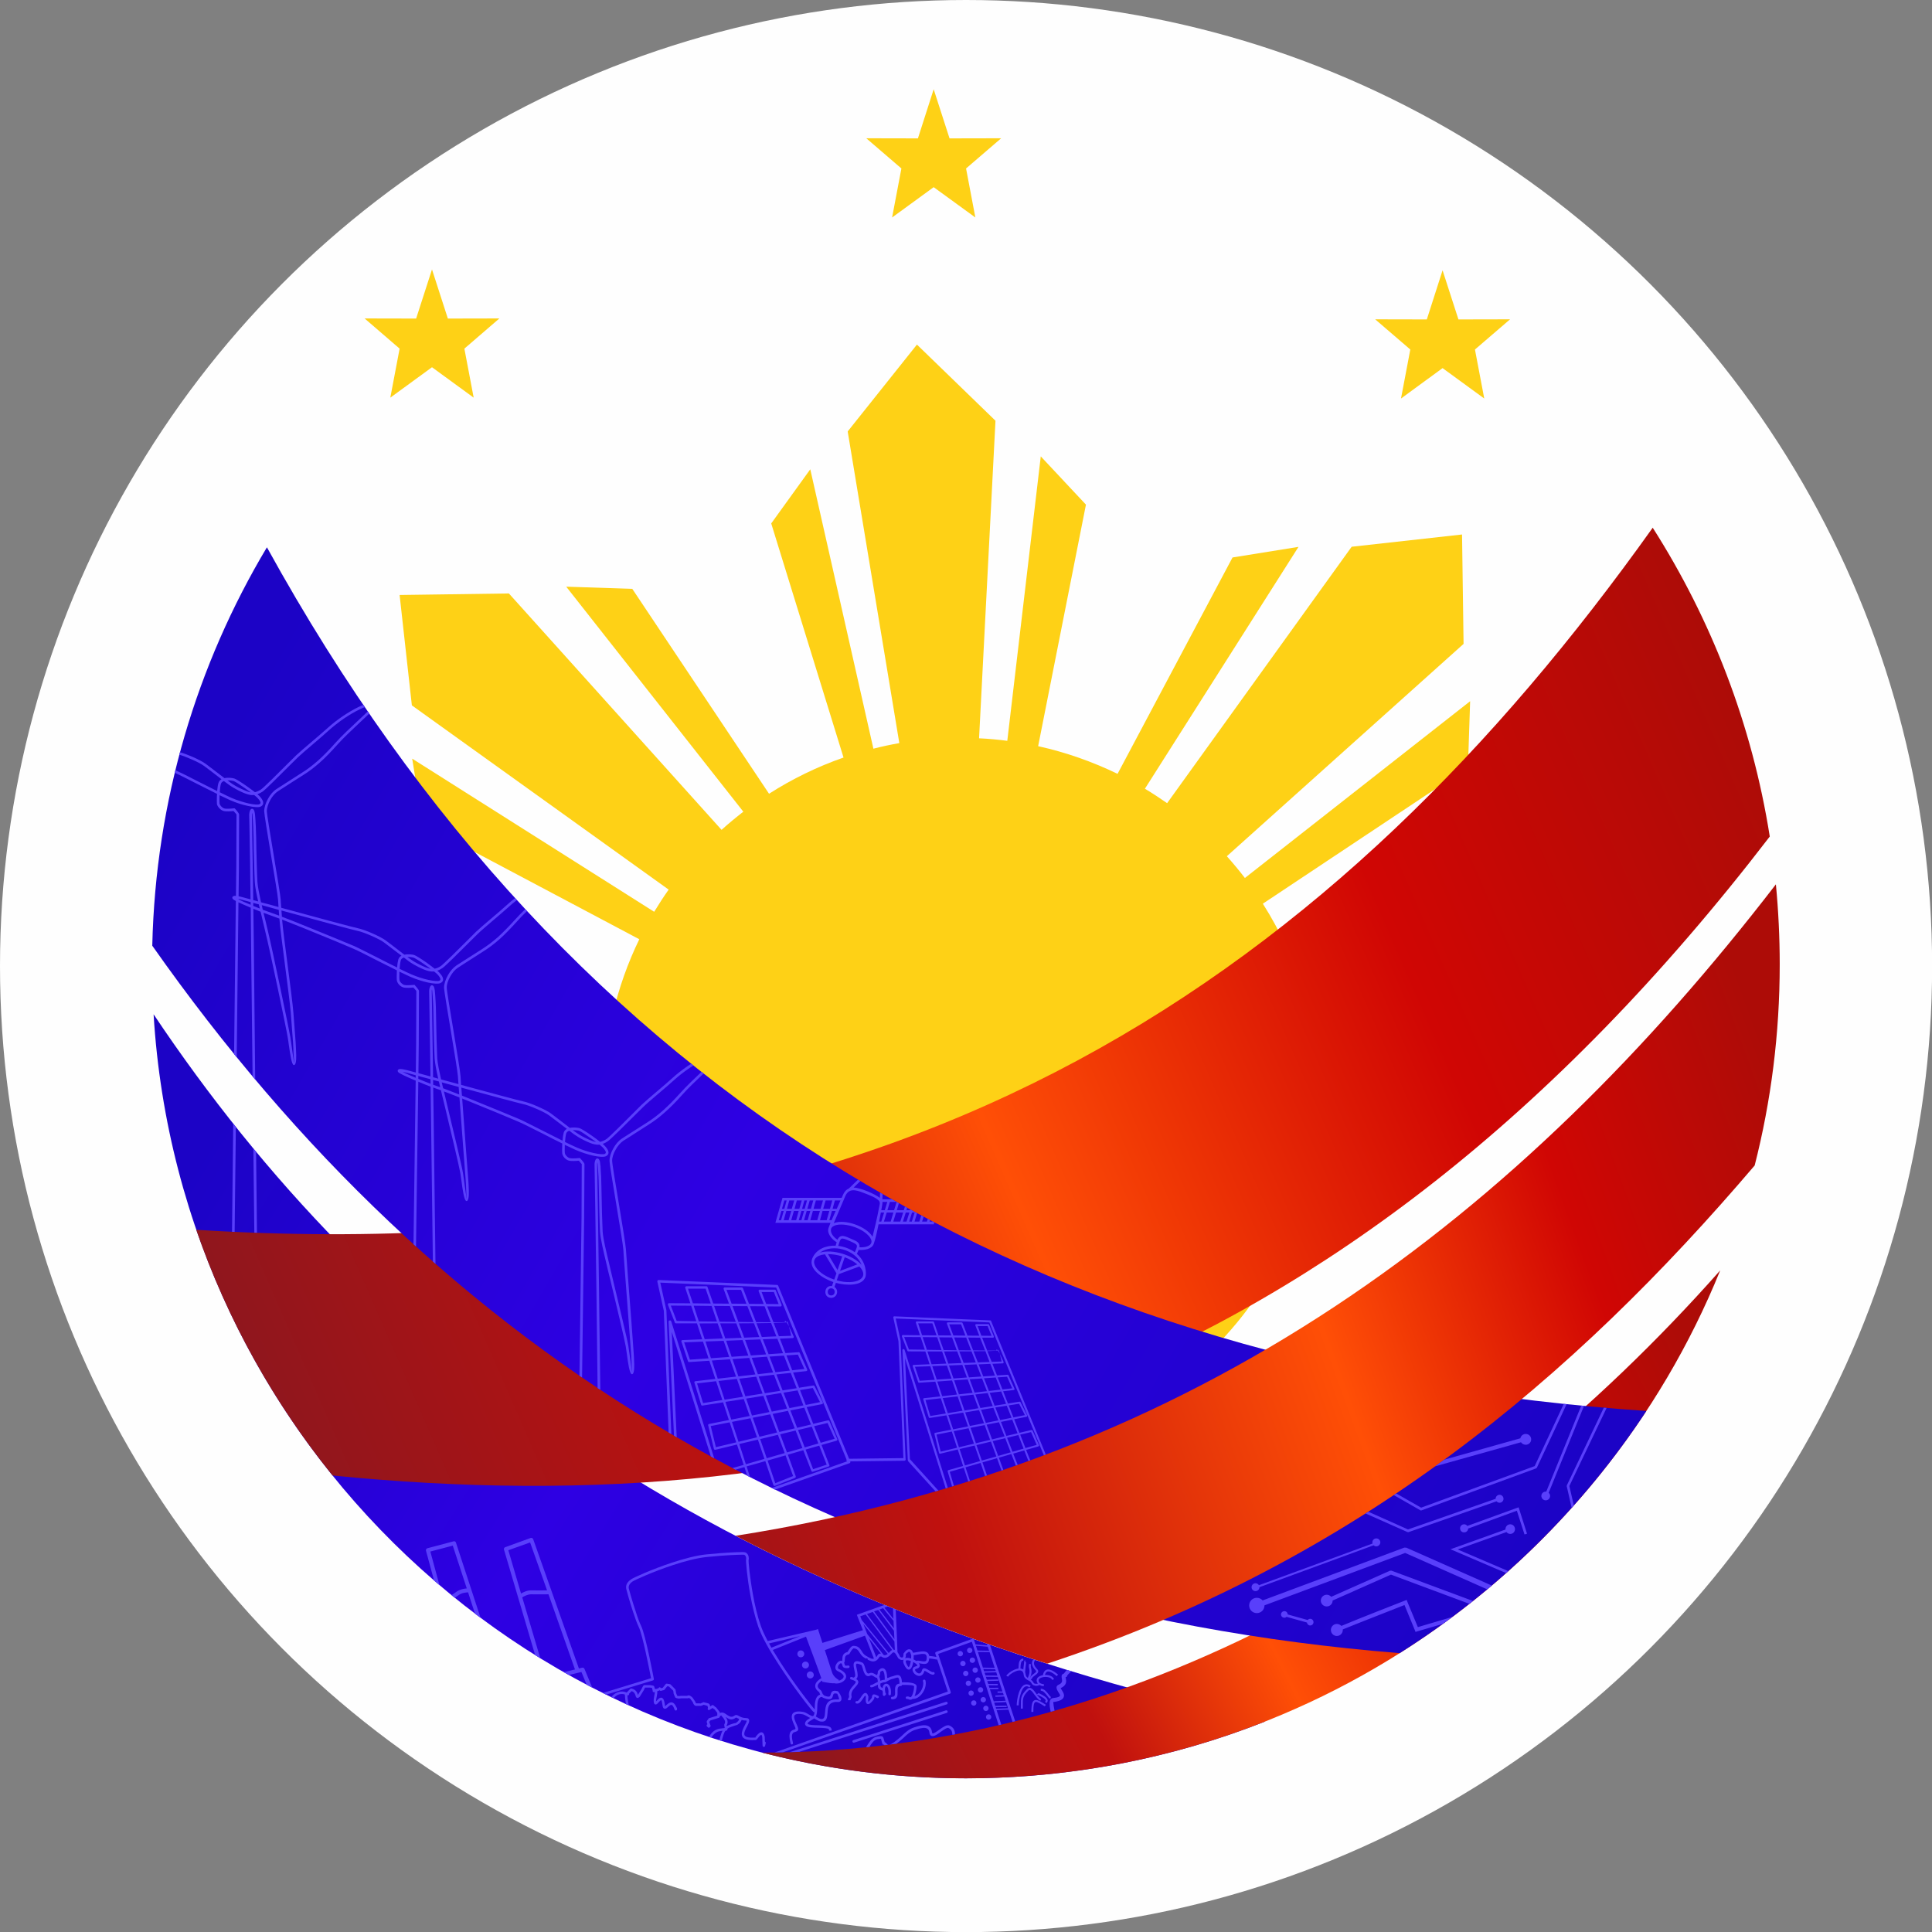 <svg xmlns="http://www.w3.org/2000/svg" xmlns:xlink="http://www.w3.org/1999/xlink" xmlns:xodm="http://www.corel.com/coreldraw/odm/2003" xml:space="preserve" width="600px" height="600px" fill-rule="evenodd" clip-rule="evenodd" viewBox="0 0 176.61 176.61"><rect x="0" y="0" width="176.61" height="176.61" fill="#808080" stroke="none"/> <defs> <linearGradient id="id0" gradientUnits="userSpaceOnUse" x1="16.42" y1="108.37" x2="104.1" y2="162.87"> <stop offset="0" stop-opacity="1" stop-color="#1C03C6"></stop> <stop offset="0.431" stop-opacity="1" stop-color="#2E00E3"></stop> <stop offset="1" stop-opacity="1" stop-color="#1C03C6"></stop> </linearGradient> <linearGradient id="id1" gradientUnits="userSpaceOnUse" x1="23.19" y1="124.19" x2="158.99" y2="64.93"> <stop offset="0" stop-opacity="1" stop-color="#90161D"></stop> <stop offset="0.271" stop-opacity="1" stop-color="#C0110E"></stop> <stop offset="0.471" stop-opacity="1" stop-color="#FF4F06"></stop> <stop offset="0.749" stop-opacity="1" stop-color="#D00604"></stop> <stop offset="1" stop-opacity="1" stop-color="#AD0C07"></stop> </linearGradient> <linearGradient id="id2" gradientUnits="userSpaceOnUse" x1="74.86" y1="160.41" x2="153.54" y2="120.96"> <stop offset="0" stop-opacity="1" stop-color="#90161D"></stop> <stop offset="0.271" stop-opacity="1" stop-color="#C0110E"></stop> <stop offset="0.471" stop-opacity="1" stop-color="#FF4F06"></stop> <stop offset="0.749" stop-opacity="1" stop-color="#D00604"></stop> <stop offset="1" stop-opacity="1" stop-color="#AD0C07"></stop> </linearGradient> <linearGradient id="id3" gradientUnits="userSpaceOnUse" x1="14.77" y1="76.76" x2="137.32" y2="147.49"> <stop offset="0" stop-opacity="1" stop-color="#1C03C6"></stop> <stop offset="0.431" stop-opacity="1" stop-color="#2E00E3"></stop> <stop offset="1" stop-opacity="1" stop-color="#1C03C6"></stop> </linearGradient> <linearGradient id="id4" gradientUnits="userSpaceOnUse" x1="53.88" y1="142.56" x2="163.84" y2="102.68"> <stop offset="0" stop-opacity="1" stop-color="#90161D"></stop> <stop offset="0.271" stop-opacity="1" stop-color="#C0110E"></stop> <stop offset="0.6" stop-opacity="1" stop-color="#FF4F06"></stop> <stop offset="0.812" stop-opacity="1" stop-color="#D00604"></stop> <stop offset="1" stop-opacity="1" stop-color="#AD0C07"></stop> </linearGradient> </defs> <g id="Layer_x0020_1">  <circle fill="#FEFEFE" cx="88.31" cy="88.31" r="88.31"></circle> <g id="_2113343883904"> <path fill="#FED116" d="M89.5 67.49c0.86,0.04 1.73,0.12 2.58,0.23l3.06 -26 4.13 4.41 -4.37 22.08c2.54,0.56 4.97,1.42 7.26,2.53l10.51 -19.78 6.03 -0.97 -14.04 22.11c0.7,0.42 1.37,0.86 2.03,1.32l0 0 16.87 -23.44 10.09 -1.12 0.14 10 -21.64 19.41c0.57,0.64 1.13,1.31 1.65,1.99l20.59 -16.16 -0.2 6.04 -18.75 12.47c3.22,5.06 5.09,11.07 5.09,17.52 0,18.05 -14.63,32.68 -32.68,32.68 -18.05,0 -32.68,-14.63 -32.68,-32.68 0,-5.12 1.18,-9.96 3.27,-14.27l-19.79 -10.49 -0.97 -6.02 22.12 14c0.42,-0.69 0.86,-1.37 1.32,-2.02l0 -0.01 -23.47 -16.84 -1.12 -10.09 9.99 -0.14 19.44 21.61c0.64,-0.58 1.31,-1.13 1.99,-1.66l-16.19 -20.57 6.04 0.2 12.5 18.73c2.11,-1.35 4.4,-2.47 6.81,-3.31l-6.61 -21.4 3.57 -4.95 5.77 25.54c0.78,-0.2 1.57,-0.37 2.37,-0.51l0 0 -4.72 -28.49 6.33 -7.94 7.18 6.96 -1.5 29.03z"></path> <polygon fill="#FED116" points="39.49,33.57 35.68,36.35 36.53,31.87 33.33,29.11 38.04,29.12 39.49,24.63 40.94,29.12 45.65,29.11 42.45,31.87 43.3,36.35 "></polygon> <polygon fill="#FED116" points="85.35,17.11 81.55,19.88 82.4,15.4 79.19,12.64 83.91,12.65 85.35,8.16 86.8,12.65 91.52,12.64 88.31,15.4 89.16,19.88 "></polygon> <polygon fill="#FED116" points="131.87,33.65 128.07,36.43 128.92,31.95 125.71,29.19 130.43,29.2 131.87,24.71 133.32,29.2 138.04,29.19 134.83,31.95 135.68,36.43 "></polygon> <path fill="url(#id0)" d="M115.65 157.37c-8.47,3.35 -17.7,5.19 -27.36,5.19 -39.55,0 -71.89,-30.87 -74.25,-69.84 19.98,29.87 50.4,53.48 101.61,64.65z"></path> <path fill="url(#id1)" d="M151.08 48.24c5.36,8.41 9.08,17.97 10.7,28.23 -39.56,51.55 -84.4,63.08 -131.38,58.41 -5.37,-6.64 -9.62,-14.22 -12.46,-22.46 65.94,4.15 104.56,-24.07 133.14,-64.18z"></path> <path fill="url(#id2)" d="M157.25 116.13c-11.05,27.23 -37.76,46.43 -68.96,46.43 -6.43,0 -12.68,-0.82 -18.64,-2.35 33.75,-0.01 64.73,-18.26 87.6,-44.08z"></path> <path fill="url(#id3)" d="M150.5 128.98c-5.85,8.89 -13.55,16.46 -22.55,22.14 -51.09,-4.1 -87.81,-27.37 -114.03,-64.67 0.3,-13.29 4.09,-25.73 10.48,-36.42 27.83,50.54 70.82,75.23 126.1,78.95z"></path> <path fill="url(#id4)" d="M162.34 80.84c0.23,2.41 0.35,4.85 0.35,7.32 0,6.34 -0.79,12.5 -2.29,18.38 -16.54,19.4 -36.22,36.16 -64.67,45.54 -10.48,-3.31 -19.93,-7.23 -28.49,-11.69 42.49,-6.65 71.85,-29.36 95.1,-59.55z"></path> </g> <path fill="#593FFB" fill-rule="nonzero" d="M23.41 105.28c0.03,3.33 0.07,6.14 0.08,7.41 -0.08,0 -0.16,-0.01 -0.24,-0.01 -0.02,-1.3 -0.05,-4.23 -0.09,-7.69 0.08,0.1 0.17,0.19 0.25,0.29zm55.22 3.65c0.37,0.13 1.14,0.42 1.43,0.61 0.49,0.32 0.38,0.38 0.28,0.93 -0.13,0.76 -0.43,1.97 -0.58,2.58 -0.57,-0.95 -2.53,-1.64 -3.54,-1.24l1.06 -2.49c0.11,-0.25 0.26,-0.39 0.43,-0.46l0.01 0 0.01 -0.01c0.26,-0.09 0.59,-0.03 0.9,0.08zm-2.66 3.4c0.25,-0.71 2.39,-0.41 3.36,0.56 0.75,0.75 0.14,1.17 -0.76,1.13 0.06,-0.45 -0.31,-0.58 -0.71,-0.75 -0.56,-0.25 -1.05,-0.52 -1.3,0.06 -0.35,-0.23 -0.68,-0.6 -0.59,-1zm0.66 1.56c0.24,-0.78 0.18,-0.83 1.14,-0.4 0.69,0.31 0.66,0.32 0.37,0.98 -0.43,-0.31 -0.99,-0.52 -1.51,-0.58zm3.8 -4.39c-0.47,-0.37 -1.82,-0.94 -2.4,-0.94l0.62 -0.6c-0.07,-0.04 -0.14,-0.08 -0.22,-0.12l-0.84 0.81c-0.38,0.16 -0.48,0.47 -0.65,0.85l-5.41 0 -0.65 2.28 5.04 0 -0.18 0.47c-0.17,0.49 0.28,1.03 0.74,1.31l-0.09 0.31c-0.91,-0.03 -1.78,0.33 -2.13,1.15 -0.42,1.01 1,1.87 1.92,2.18l-0.13 0.36c-0.75,-0.1 -0.83,1.08 -0.07,1.08 0.54,0 0.75,-0.7 0.3,-1l0.13 -0.37c0.89,0.25 2.42,0.33 2.71,-0.56 0.09,-0.31 0.06,-1.35 -0.79,-2.09l0.16 -0.36c0.51,0.03 1.2,-0.06 1.38,-0.55 0.15,-0.42 0.31,-1.12 0.44,-1.79l5.05 0 0.05 -0.19c-0.07,-0.03 -0.14,-0.07 -0.21,-0.1l-0.01 0.04 -0.22 0 0.05 -0.14c-0.07,-0.04 -0.14,-0.07 -0.21,-0.11l-0.08 0.25 -0.44 0 0.14 -0.45c-0.07,-0.04 -0.14,-0.08 -0.21,-0.12l-0.18 0.57 -0.44 0 0.23 -0.77c-0.21,-0.11 -0.41,-0.23 -0.62,-0.34l-0.02 0.07 -0.33 0 0.07 -0.22c-0.07,-0.04 -0.14,-0.08 -0.21,-0.11l-0.1 0.33 -0.64 0 0.19 -0.64c-0.07,-0.04 -0.14,-0.08 -0.21,-0.11l-0.23 0.75 -0.61 0 0.23 -0.76 0.61 0c-0.15,-0.08 -0.29,-0.16 -0.43,-0.24l-0.87 0 0.02 -0.48c-0.08,-0.04 -0.15,-0.09 -0.23,-0.13l-0.02 0.48zm0.13 1.13c0.03,-0.21 0.13,-0.61 0.11,-0.76l0.44 0 -0.23 0.76 -0.32 0zm-0.04 0.21l0.3 0 -0.26 0.83 -0.2 0c0.06,-0.3 0.12,-0.59 0.16,-0.83zm0.54 0l0.61 0 -0.25 0.83 -0.62 0 0.26 -0.83zm0.85 0l0.65 0 -0.26 0.83 -0.64 0 0.25 -0.83zm0.89 0l0.33 0 -0.26 0.83 -0.33 0 0.26 -0.83zm-6.75 -0.14l0.34 0c-0.13,0.28 -0.25,0.57 -0.37,0.84l-0.21 0 0.24 -0.84zm-2.03 -0.96l0.32 0 -0.21 0.76 -0.33 0 0.22 -0.76zm-0.25 0l-0.21 0.76 -0.24 0 0.21 -0.76 0.24 0zm-0.48 0l-0.22 0.76 -0.44 0 0.21 -0.76 0.45 0zm-0.69 0l-0.22 0.76 -0.44 0 0.21 -0.76 0.45 0zm-0.69 0l-0.21 0.76 -0.22 0 0.22 -0.76 0.21 0zm4.41 0l0.51 0c-0.11,0.24 -0.23,0.5 -0.34,0.76l-0.38 0 0.21 -0.76zm-0.24 0l-0.21 0.76 -0.62 0 0.22 -0.76 0.61 0zm-0.85 0l-0.22 0.76 -0.64 0 0.21 -0.76 0.65 0zm-0.04 0.96l0.62 0 -0.24 0.84 -0.61 0 0.23 -0.84zm-0.88 0l0.64 0 -0.24 0.84 -0.64 0 0.24 -0.84zm-0.57 0l0.33 0 -0.24 0.84 -0.33 0 0.24 -0.84zm-0.48 0l0.24 0 -0.24 0.84 -0.24 0 0.24 -0.84zm-0.69 0l0.44 0 -0.23 0.84 -0.45 0 0.24 -0.84zm-0.69 0l0.45 0 -0.24 0.84 -0.45 0 0.24 -0.84zm3.07 3.81c1.15,-0.85 3.25,-0.29 3.81,1.11 -0.81,-0.88 -2.65,-1.47 -3.81,-1.11zm8.42 -3.67l0.24 0 -0.26 0.83 -0.24 0 0.26 -0.83zm-11.94 -0.14l0.21 0 -0.24 0.84 -0.21 0 0.24 -0.84zm5.25 5.77l1.88 -0.7c1.03,1.09 -0.34,1.76 -2.07,1.27l0.19 -0.57zm-0.7 1.3c0.43,0 0.43,0.65 0,0.65 -0.42,0 -0.42,-0.65 0,-0.65zm1.24 -2.84c0.46,0.17 0.85,0.4 1.15,0.65l-1.58 0.6 0.43 -1.25zm-1.53 -0.28c0.39,-0.01 0.84,0.06 1.3,0.2l-0.43 1.25 -0.87 -1.45zm-0.28 0.01l1.05 1.74 -0.2 0.57c-1.9,-0.64 -2.57,-2.11 -0.85,-2.31zm13.1 20.77c-0.09,-0.28 -0.24,-0.72 -0.41,-1.26l-1.28 0.37 0.38 1.29 -0.17 0.05 -0.4 -1.37 0 -0.01c-0.02,-0.04 0.01,-0.09 0.06,-0.11l1.35 -0.38c-0.14,-0.45 -0.31,-0.95 -0.49,-1.51l-1.6 0.39 0 0c-0.05,0.01 -0.1,-0.02 -0.11,-0.07l-0.42 -1.73c0,0 0,0 0,-0.01 -0.01,-0.04 0.02,-0.09 0.06,-0.1l1.47 -0.29 -0.43 -1.31 -1.53 0.24 0 0c-0.04,0.01 -0.08,-0.02 -0.09,-0.06l-0.5 -1.63c0,0 -0.01,-0.01 -0.01,-0.02 0,-0.05 0.03,-0.09 0.08,-0.1l1.48 -0.16 -0.45 -1.35 -1.48 0.1c-0.04,0 -0.08,-0.02 -0.09,-0.06l-0.5 -1.45 0 0c0,-0.01 0,-0.02 0,-0.03 0,-0.05 0.04,-0.09 0.08,-0.09l1.47 -0.06 -0.39 -1.17c-0.89,0 -1.51,0 -1.55,-0.01 -0.04,0.01 -0.08,-0.02 -0.09,-0.05l-0.51 -1.32 0 0c0,-0.01 0,-0.02 0,-0.03 0,-0.05 0.04,-0.09 0.09,-0.09l1.57 0.02 -0.38 -1.15c-0.01,-0.05 0.01,-0.1 0.06,-0.11 0.01,-0.01 0.02,-0.01 0.02,-0.01l0 0 1.49 0c0.04,0 0.08,0.03 0.09,0.07l0.41 1.21 1.17 0.01 -0.4 -1.08c-0.02,-0.05 0.01,-0.1 0.05,-0.11 0.01,-0.01 0.02,-0.01 0.03,-0.01l0 0 1.27 0c0.04,0 0.07,0.03 0.08,0.06l0.45 1.15 1.08 0.01 -0.36 -0.94c-0.02,-0.04 0,-0.09 0.05,-0.11 0.01,0 0.02,-0.01 0.03,-0.01l0 0 1.1 0c0.04,0 0.07,0.03 0.08,0.06l0.43 1.06c0.02,0.05 -0.01,0.1 -0.05,0.12 -0.01,0 -0.03,0.01 -0.04,0l-0.98 0 0.46 1.18c0.52,0 0.84,0 0.84,-0.01 0,-0.14 0.06,-0.11 0.14,0l0.04 0c0,0 -0.01,0.01 -0.04,0.01 0.06,0.08 0.12,0.19 0.18,0.3 -0.07,-0.28 -0.14,-0.5 -0.14,-0.31l-0.04 0 0 0.01c-0.1,0.02 -0.45,0.03 -0.96,0.05l0.39 0.98 0.91 -0.03c-0.04,-0.16 -0.1,-0.45 -0.16,-0.7 0.17,0.34 0.34,0.75 0.34,0.75 0.02,0.04 0,0.09 -0.04,0.11 -0.01,0.01 -0.02,0.01 -0.04,0.01l-0.94 0.04 0.42 1.06 0.97 -0.06c0.04,-0.01 0.07,0.02 0.08,0.05l0.55 1.23c0.02,0.04 0,0.09 -0.04,0.11 -0.01,0.01 -0.02,0.01 -0.03,0.01l0 0 -0.97 0.11 0.44 1.12 1.06 -0.17c0.04,0 0.07,0.02 0.09,0.05l0 0 0.61 1.21c0.02,0.04 0,0.09 -0.04,0.12 -0.01,0 -0.01,0 -0.02,0l0 0 -1.13 0.23 0.48 1.24 1.09 -0.26c0.05,-0.01 0.09,0.01 0.11,0.05l0.59 1.33c0.02,0.04 0,0.09 -0.05,0.11 0,0 -0.01,0.01 -0.01,0.01l0 0 -1.12 0.32 0.38 0.95 -0.17 0.06 -0.38 -0.96 -1.01 0.29 0.41 1.03c-0.06,0.02 -0.11,0.04 -0.17,0.06l-0.41 -1.05 -1.14 0.33 0.41 1.12c-0.06,0.02 -0.11,0.04 -0.17,0.06l-0.41 -1.13 -1.33 0.38 0.41 1.19c-0.06,0.02 -0.11,0.04 -0.17,0.06l-0.41 -1.2 -1.38 0.4c0.18,0.53 0.32,0.96 0.41,1.25 -0.06,0.01 -0.11,0.03 -0.16,0.05zm-17.67 0.74c-0.1,-0.05 -0.2,-0.1 -0.3,-0.15l6.91 -2.44c-0.05,-0.02 -0.08,-0.06 -0.08,-0.11 0,-0.02 0.01,-0.04 0.01,-0.06l-6.43 -15.71 -10.59 -0.45 0.56 2.53c0,0 0,0.01 0,0.02l0 0 0.45 11.3c-0.08,-0.05 -0.17,-0.1 -0.25,-0.15l-0.44 -11.13 -0.59 -2.66c0,-0.01 0,-0.02 0,-0.04 0,-0.06 0.06,-0.12 0.12,-0.11l10.82 0.45c0.05,0 0.09,0.03 0.11,0.08l6.48 15.81c0.72,-0.01 4.35,-0.05 4.96,-0.06l-0.45 -10.69 -0.47 -2.15c0,-0.01 0,-0.02 0,-0.03 0,-0.05 0.04,-0.1 0.1,-0.09l8.75 0.37c0.04,0 0.08,0.02 0.09,0.06l5 12.21c-0.06,0.02 -0.12,0.04 -0.18,0.06l-4.98 -12.14 -8.56 -0.36 0.45 2.04c0,0.01 0,0.01 0,0.02l0 0 0.45 10.73 0.01 0.07 0 0 0 0.01 0 0c0,0 0,0.01 0,0.01 0,0.07 -0.05,0.12 -0.12,0.12 -0.01,0 -3.96,0.05 -4.95,0.06l0 0.01c0,0 0.01,0.01 0.01,0.01 0.02,0.06 -0.01,0.13 -0.08,0.15l-6.81 2.41zm15.61 -0.11l-3.72 -11.89 0.45 9.22c0.01,0.01 0.02,0.02 0.03,0.03 0.02,0.02 1.55,1.71 2.57,2.84 -0.09,0.02 -0.17,0.05 -0.26,0.07 -1.02,-1.13 -2.48,-2.73 -2.5,-2.75 0,-0.01 -0.01,-0.02 -0.01,-0.03l0 0c0,0 -0.01,-0.01 -0.01,-0.01l0 -0.01c-0.02,-0.04 -0.02,-0.1 -0.02,-0.14l-0.49 -9.97c0,-0.05 0.04,-0.1 0.1,-0.1 0.04,0 0.08,0.03 0.1,0.07l0 0 3.95 12.61c-0.06,0.02 -0.12,0.04 -0.19,0.06zm-17.88 -1.02c-0.09,-0.05 -0.18,-0.09 -0.27,-0.14 -0.07,-0.23 -0.16,-0.5 -0.25,-0.79l-0.82 0.24c-0.09,-0.05 -0.19,-0.1 -0.28,-0.15l1.03 -0.29c-0.18,-0.55 -0.39,-1.18 -0.61,-1.86l-1.98 0.48 0 0c-0.06,0.01 -0.12,-0.03 -0.13,-0.08l-0.52 -2.14c-0.01,0 -0.01,-0.01 -0.01,-0.01 -0.01,-0.06 0.03,-0.12 0.09,-0.13l1.81 -0.36 -0.53 -1.62 -1.89 0.3 0 0c-0.05,0.01 -0.1,-0.02 -0.12,-0.08l-0.61 -2.01c-0.01,0 -0.01,-0.01 -0.01,-0.02 -0.01,-0.06 0.04,-0.12 0.1,-0.12l1.82 -0.21 -0.55 -1.66 -1.84 0.12c-0.04,0.01 -0.09,-0.02 -0.11,-0.07l-0.6 -1.8 0 0c-0.01,-0.01 -0.01,-0.02 -0.01,-0.03 0,-0.06 0.05,-0.11 0.11,-0.11l1.8 -0.07 -0.48 -1.46c-1.1,0 -1.87,0 -1.92,0 -0.04,0 -0.08,-0.02 -0.1,-0.07l-0.63 -1.62 0 -0.01c0,-0.01 -0.01,-0.02 -0.01,-0.04 0,-0.05 0.05,-0.1 0.11,-0.1l1.95 0.01 -0.47 -1.41c-0.02,-0.06 0.01,-0.12 0.07,-0.14 0.01,-0.01 0.02,-0.01 0.03,-0.01l0 0 1.84 0c0.05,0 0.09,0.04 0.1,0.09l0.52 1.49 1.44 0.01 -0.49 -1.33c-0.02,-0.06 0,-0.12 0.06,-0.14 0.01,-0.01 0.03,-0.01 0.04,-0.01l0 0 1.56 0c0.05,0 0.09,0.04 0.11,0.08l0.55 1.42 1.34 0.01 -0.46 -1.16c-0.02,-0.06 0.01,-0.12 0.07,-0.14 0.01,-0.01 0.02,-0.01 0.04,-0.01l0 0 1.36 0c0.05,0 0.09,0.03 0.1,0.08l0.53 1.31c0.02,0.05 -0.01,0.12 -0.06,0.14 -0.02,0 -0.04,0.01 -0.05,0.01l-1.21 -0.01 0.57 1.45c0.64,0.01 1.04,0 1.04,-0.01 0,-0.17 0.06,-0.14 0.16,0l0.05 0c0,0.01 -0.01,0.01 -0.04,0.02 0.06,0.09 0.14,0.23 0.21,0.37 -0.08,-0.35 -0.17,-0.62 -0.17,-0.39l-0.05 0 0.01 0.02c-0.13,0.02 -0.57,0.04 -1.19,0.05l0.48 1.22 1.12 -0.04c-0.04,-0.2 -0.12,-0.56 -0.2,-0.86 0.21,0.41 0.43,0.92 0.43,0.92 0.03,0.06 0,0.12 -0.05,0.14 -0.02,0.01 -0.03,0.01 -0.05,0.01l-1.16 0.05 0.51 1.32 1.2 -0.08c0.05,-0.01 0.09,0.02 0.11,0.07l0.68 1.51c0.02,0.05 0,0.12 -0.06,0.14 -0.01,0 -0.02,0.01 -0.03,0.01l0 0 -1.2 0.13 0.55 1.39 1.3 -0.21c0.05,0 0.09,0.02 0.11,0.06l0 0 0.76 1.49c0.02,0.06 0,0.12 -0.05,0.15 -0.01,0 -0.02,0.01 -0.03,0.01l0 0 -1.4 0.27 0.6 1.53 1.35 -0.32c0.05,-0.01 0.11,0.02 0.13,0.07l0.72 1.64c0.03,0.05 0,0.12 -0.05,0.14 -0.01,0 -0.01,0.01 -0.01,0.01l0 0 -1.38 0.39 0.71 1.83c0.01,0 0.01,0 0.01,0.01 0.02,0.05 -0.02,0.11 -0.07,0.13l-1.45 0.48 0 0c-0.05,0.01 -0.11,-0.01 -0.13,-0.07l-0.74 -1.9 -1.41 0.41 0.72 1.97 0 0c0.02,0.06 0,0.12 -0.06,0.15l-1.84 0.73 0 0 0 0c-0.06,0.02 -0.12,-0.01 -0.14,-0.07l-0.74 -2.19 -1.71 0.48c0.12,0.38 0.23,0.71 0.32,0.99zm-3.28 -1.73c-0.11,-0.05 -0.21,-0.11 -0.31,-0.17l-3.57 -11.39 0.45 9.64c-0.08,-0.05 -0.16,-0.1 -0.25,-0.15l-0.49 -10.41c0,-0.07 0.05,-0.12 0.12,-0.13 0.06,0 0.1,0.04 0.12,0.09l0 0 3.93 12.52zm2.01 -1.46c-0.19,-0.58 -0.39,-1.19 -0.6,-1.83l-1.73 0.34 0.47 1.93 1.86 -0.44zm-1.27 -3.87l-0.57 -1.72 -1.74 0.2 0.55 1.8 1.76 -0.28zm-1.26 -3.81l-0.51 -1.53 -1.72 0.07 0.53 1.58 1.7 -0.12zm-1.12 -3.39l-0.47 -1.42 -1.86 -0.01 0.54 1.4c0.22,0.01 0.89,0.02 1.79,0.03zm-0.76 -2.98l0.45 1.34 1.63 0.02 -0.47 -1.36 -1.61 0zm0.52 1.56l0.47 1.43c0.51,0 1.07,0.01 1.66,0.02l-0.49 -1.43 -1.64 -0.02zm0.53 1.62l0.48 1.44 1.66 -0.07 -0.48 -1.38c-0.59,0.01 -1.15,0.01 -1.66,0.01zm0.55 1.65l0.5 1.53 1.67 -0.12 -0.51 -1.47 -1.66 0.06zm0.58 1.74l0.54 1.66 1.67 -0.19 -0.55 -1.58 -1.66 0.11zm0.61 1.87l0.56 1.71 1.68 -0.27 -0.56 -1.63 -1.68 0.19zm0.63 1.91c0.18,0.55 0.36,1.09 0.54,1.62l1.68 -0.33 -0.54 -1.55 -1.68 0.26zm0.6 1.83c0.21,0.63 0.41,1.24 0.6,1.82l1.69 -0.41 -0.6 -1.74 -1.69 0.33zm0.67 2.02c0.22,0.68 0.43,1.3 0.6,1.85l1.7 -0.49 -0.6 -1.76 -1.7 0.4zm-2.3 -12.62l0.49 1.44c0.49,0 1,0.01 1.49,0.02l-0.54 -1.45 -1.44 -0.01zm0.55 1.59l0.47 1.38 1.5 -0.06 -0.49 -1.32c-0.49,0 -0.99,0 -1.48,0zm0.55 1.59l0.5 1.47 1.53 -0.11 -0.53 -1.42 -1.5 0.06zm0.58 1.68l0.54 1.58 1.55 -0.18 -0.56 -1.51 -1.53 0.11zm0.62 1.79l0.56 1.61 1.57 -0.25 -0.58 -1.54 -1.55 0.18zm0.63 1.82l0.53 1.55 1.59 -0.32 -0.55 -1.48 -1.57 0.25zm0.6 1.75l0.61 1.74 1.61 -0.39 -0.62 -1.66 -1.6 0.31zm0.68 1.95l0.6 1.75 1.64 -0.47 -0.62 -1.67 -1.62 0.39zm0.68 1.96l0.7 2.07 1.63 -0.65 -0.69 -1.89 -1.64 0.47zm-3.76 -15.6l0.47 1.26 1.35 0.01 -0.49 -1.27 -1.33 0zm0.55 1.48l0.54 1.45c0.47,0.01 0.94,0.01 1.38,0.02l-0.56 -1.46 -1.36 -0.01zm0.58 1.58l0.49 1.31 1.38 -0.06 -0.49 -1.26c-0.44,0 -0.9,0.01 -1.38,0.01zm0.57 1.52l0.53 1.42 1.39 -0.1 -0.53 -1.37 -1.39 0.05zm0.61 1.63l0.56 1.5 1.39 -0.16 -0.56 -1.44 -1.39 0.1zm0.63 1.71l0.57 1.53 1.4 -0.22 -0.57 -1.47 -1.4 0.16zm0.65 1.74l0.55 1.47 1.4 -0.28 -0.55 -1.42 -1.4 0.23zm0.63 1.68l0.61 1.65 1.41 -0.33 -0.62 -1.6 -1.4 0.28zm0.69 1.86l0.62 1.66 1.41 -0.4 -0.62 -1.6 -1.41 0.34zm-2.77 -11.71l0.57 1.46c0.5,0 0.95,0.01 1.34,0.01l-0.57 -1.46 -1.34 -0.01zm0.6 1.56l0.49 1.26 1.33 -0.06 -0.48 -1.22c-0.39,0.01 -0.85,0.01 -1.34,0.02zm0.58 1.47l0.53 1.36 1.32 -0.09 -0.52 -1.32 -1.33 0.05zm0.61 1.58l0.55 1.43 1.31 -0.15 -0.54 -1.37 -1.32 0.09zm0.63 1.63l0.57 1.46 1.29 -0.2 -0.55 -1.4 -1.31 0.14zm0.65 1.67l0.55 1.41 1.27 -0.25 -0.53 -1.37 -1.29 0.21zm0.63 1.62l0.62 1.59 1.26 -0.3 -0.61 -1.54 -1.27 0.25zm0.7 1.79l0.61 1.59 1.25 -0.36 -0.6 -1.53 -1.26 0.3zm0.69 1.79l0.69 1.79 1.24 -0.41 -0.68 -1.74 -1.25 0.36zm-4.02 -14.4l0.42 1.09 1.14 0.01 -0.44 -1.1 -1.12 0zm2.27 5.79l0.53 1.36 1.11 -0.12 -0.59 -1.31 -1.05 0.07zm1.24 3.17l0.53 1.36 1.3 -0.26 -0.66 -1.29 -1.17 0.19zm1.29 3.3l0.6 1.52 1.28 -0.37 -0.65 -1.44 -1.23 0.29zm13.07 1.97c-0.15,-0.47 -0.31,-0.97 -0.48,-1.48l-1.4 0.28 0.38 1.56 1.5 -0.36zm-1.03 -3.13l-0.46 -1.39 -1.4 0.16 0.44 1.46 1.42 -0.23zm-1.01 -3.08l-0.41 -1.24 -1.4 0.05 0.43 1.28 1.38 -0.09zm-0.91 -2.75l-0.38 -1.15 -1.51 -0.01 0.44 1.14c0.18,0 0.72,0.01 1.45,0.02zm-0.61 -2.41l0.36 1.09 1.32 0.01 -0.38 -1.1 -1.3 0zm0.41 1.26l0.39 1.16c0.4,0 0.86,0.01 1.34,0.02l-0.4 -1.17 -1.33 -0.01zm0.44 1.31l0.38 1.17 1.34 -0.06 -0.38 -1.11c-0.48,0 -0.94,0 -1.34,0zm0.44 1.34l0.41 1.23 1.35 -0.09 -0.42 -1.19 -1.34 0.05zm0.46 1.41l0.45 1.34 1.35 -0.15 -0.45 -1.29 -1.35 0.1zm0.5 1.51l0.46 1.38 1.35 -0.22 -0.45 -1.31 -1.36 0.15zm0.51 1.55c0.15,0.44 0.29,0.88 0.44,1.31l1.36 -0.27 -0.44 -1.26 -1.36 0.22zm0.49 1.48c0.17,0.51 0.33,1 0.48,1.47l1.37 -0.33 -0.49 -1.41 -1.36 0.27zm0.54 1.63c0.18,0.55 0.34,1.06 0.49,1.5l1.38 -0.4 -0.5 -1.42 -1.37 0.32zm-1.87 -10.21l0.41 1.16c0.39,0.01 0.8,0.01 1.2,0.02l-0.43 -1.17 -1.18 -0.01zm0.45 1.29l0.39 1.11 1.21 -0.05 -0.4 -1.07c-0.4,0.01 -0.8,0.01 -1.2,0.01zm0.45 1.28l0.41 1.19 1.23 -0.09 -0.42 -1.15 -1.22 0.05zm0.47 1.36l0.44 1.28 1.25 -0.14 -0.45 -1.22 -1.24 0.08zm0.5 1.45l0.45 1.31 1.27 -0.21 -0.46 -1.24 -1.26 0.14zm0.51 1.48l0.43 1.24 1.29 -0.25 -0.45 -1.2 -1.27 0.21zm0.49 1.41l0.49 1.41 1.3 -0.31 -0.5 -1.35 -1.29 0.25zm0.54 1.58l0.49 1.41 1.33 -0.37 -0.5 -1.36 -1.32 0.32zm-2.49 -11.04l0.38 1.02 1.1 0.01 -0.4 -1.03 -1.08 0zm0.45 1.2l0.43 1.17c0.39,0 0.77,0.01 1.12,0.01l-0.45 -1.17 -1.1 -0.01zm0.47 1.27l0.4 1.06 1.11 -0.04 -0.39 -1.02c-0.36,0 -0.74,0 -1.12,0zm0.46 1.24l0.43 1.14 1.12 -0.08 -0.43 -1.11 -1.12 0.05zm0.49 1.31l0.45 1.22 1.13 -0.13 -0.45 -1.16 -1.13 0.07zm0.52 1.39l0.46 1.24 1.13 -0.18 -0.46 -1.19 -1.13 0.13zm0.52 1.4l0.44 1.2 1.14 -0.23 -0.45 -1.15 -1.13 0.18zm0.51 1.36l0.5 1.35 1.14 -0.28 -0.51 -1.29 -1.13 0.22zm0.56 1.51l0.5 1.35 1.14 -0.33 -0.5 -1.29 -1.14 0.27zm-2.25 -9.47l0.46 1.17c0.41,0.01 0.78,0.01 1.09,0.01l-0.46 -1.17 -1.09 -0.01zm0.49 1.25l0.4 1.02 1.07 -0.04 -0.38 -0.99c-0.32,0.01 -0.69,0.01 -1.09,0.01zm0.47 1.2l0.42 1.1 1.07 -0.07 -0.42 -1.08 -1.07 0.05zm0.49 1.27l0.45 1.16 1.06 -0.12 -0.44 -1.11 -1.07 0.07zm0.52 1.33l0.45 1.18 1.05 -0.17 -0.45 -1.13 -1.05 0.12zm0.52 1.34l0.44 1.15 1.04 -0.21 -0.44 -1.1 -1.04 0.16zm0.51 1.32l0.5 1.28 1.02 -0.24 -0.49 -1.25 -1.03 0.21zm0.56 1.45l0.5 1.28 1.01 -0.29 -0.48 -1.24 -1.03 0.25zm-2.69 -10.21l0.34 0.88 0.93 0.01 -0.36 -0.89 -0.91 0zm1.83 4.69l0.44 1.1 0.89 -0.1 -0.47 -1.06 -0.86 0.06zm1.01 2.56l0.43 1.1 1.05 -0.21 -0.53 -1.04 -0.95 0.15zm1.05 2.67l0.48 1.23 1.03 -0.29 -0.52 -1.17 -0.99 0.23zm-71.66 -51.78c0,-0.04 0.02,-4.83 0.02,-4.91 0,-0.01 -0.18,-0.22 -0.27,-0.31 -0.18,0.02 -0.7,0.06 -0.92,-0.01l0 0c-0.14,-0.04 -0.28,-0.14 -0.38,-0.25 -0.11,-0.12 -0.2,-0.26 -0.22,-0.38 -0.01,-0.11 -0.02,-0.51 0.01,-0.93 -0.53,-0.26 -1.13,-0.57 -1.71,-0.86 -0.88,-0.45 -1.71,-0.87 -2.16,-1.07 0.02,-0.08 0.04,-0.16 0.06,-0.24 0.44,0.2 1.3,0.63 2.21,1.1 0.55,0.27 1.11,0.56 1.61,0.81 0.03,-0.28 0.06,-0.55 0.12,-0.74 0.05,-0.16 0.15,-0.27 0.28,-0.34 -0.29,-0.22 -0.61,-0.47 -0.9,-0.69 -0.29,-0.22 -0.54,-0.41 -0.7,-0.53 -0.21,-0.16 -0.68,-0.4 -1.17,-0.61 -0.4,-0.18 -0.8,-0.33 -1.09,-0.41 0.02,-0.07 0.04,-0.15 0.06,-0.23 0.3,0.08 0.72,0.24 1.12,0.41 0.51,0.22 1,0.48 1.23,0.65 0.14,0.1 0.4,0.3 0.7,0.53 0.33,0.25 0.7,0.54 1.02,0.78 0.33,-0.07 0.71,-0.02 0.88,0.03 0.15,0.03 0.65,0.35 1.15,0.7 0.26,0.18 0.53,0.38 0.75,0.55 0.01,0 0.02,0 0.03,0 0.19,-0.05 0.37,-0.14 0.54,-0.25 0.24,-0.16 1.58,-1.5 2.47,-2.39 0.33,-0.32 0.59,-0.59 0.72,-0.71 0.26,-0.25 0.83,-0.74 1.42,-1.24 0.52,-0.44 1.05,-0.9 1.4,-1.21 0.39,-0.36 0.9,-0.77 1.45,-1.14 0.49,-0.33 1.01,-0.64 1.5,-0.87 0.14,-0.07 0.27,-0.12 0.39,-0.17l0.14 0.21c-0.13,0.04 -0.27,0.1 -0.43,0.18 -0.48,0.22 -0.99,0.53 -1.47,0.85 -0.53,0.36 -1.03,0.76 -1.42,1.11 -0.35,0.32 -0.88,0.78 -1.4,1.22 -0.59,0.5 -1.16,0.99 -1.41,1.23 -0.13,0.13 -0.4,0.39 -0.72,0.71 -0.89,0.89 -2.24,2.24 -2.5,2.42 -0.15,0.1 -0.31,0.18 -0.48,0.24 0.08,0.07 0.15,0.13 0.19,0.17 0.18,0.19 0.29,0.37 0.33,0.52 0.04,0.19 -0.02,0.34 -0.22,0.44 -0.17,0.09 -0.62,0.06 -1.17,-0.06 -0.49,-0.1 -1.06,-0.28 -1.61,-0.52 -0.25,-0.11 -0.59,-0.27 -0.98,-0.46 -0.01,0.36 -0.01,0.68 0,0.77 0.02,0.07 0.07,0.17 0.16,0.26 0.07,0.08 0.17,0.15 0.27,0.18l0 0c0.22,0.07 0.89,-0.01 0.89,-0.01l0.06 0 0.04 0.04c0,0 0.37,0.4 0.37,0.52 0,0.04 -0.02,4.9 -0.02,4.92l0 0 -0.03 2.56c0.1,0.02 0.21,0.04 0.31,0.07 0.05,0.01 0.34,0.09 0.78,0.21 -0.01,-1.07 -0.03,-2.26 -0.04,-3.37 -0.04,-2.25 -0.07,-4.19 -0.08,-4.29 -0.01,-0.16 0.03,-0.35 0.08,-0.47 0.02,-0.03 0.04,-0.06 0.05,-0.08l0 0c0.04,-0.04 0.08,-0.07 0.12,-0.07l0 0c0.03,0 0.05,0 0.08,0.01l0 0c0.07,0.04 0.13,0.13 0.16,0.27 0.03,0.11 0.05,0.26 0.06,0.45 0.01,0.07 0.01,0.16 0.02,0.25 0.02,0.34 0.05,0.81 0.07,1.68 0.01,0.59 0.02,1.51 0.05,2.34 0.02,0.68 0.04,1.31 0.06,1.66 0.03,0.45 0.17,1.14 0.33,1.89 0.48,0.12 1.02,0.27 1.6,0.43 -0.02,-0.32 -0.04,-0.55 -0.04,-0.65 -0.02,-0.36 -0.34,-2.25 -0.65,-4.11 -0.31,-1.86 -0.61,-3.71 -0.62,-4 0,-0.31 0.13,-0.74 0.35,-1.14 0.2,-0.36 0.47,-0.69 0.79,-0.89 0.22,-0.14 0.37,-0.24 0.53,-0.34 0.49,-0.32 1.03,-0.67 1.79,-1.15 0.5,-0.31 0.97,-0.67 1.47,-1.11 0.49,-0.44 1,-0.96 1.57,-1.6 0.56,-0.63 1.42,-1.43 2.15,-2.11 0.31,-0.3 0.6,-0.57 0.82,-0.78 0.05,0.06 0.09,0.13 0.14,0.19 -0.23,0.23 -0.5,0.48 -0.8,0.76 -0.72,0.68 -1.58,1.48 -2.13,2.1 -0.58,0.65 -1.09,1.18 -1.59,1.62 -0.51,0.45 -0.99,0.82 -1.51,1.14 -0.72,0.45 -1.28,0.82 -1.78,1.14 -0.2,0.13 -0.4,0.26 -0.53,0.34 -0.28,0.18 -0.53,0.48 -0.71,0.8 -0.2,0.37 -0.32,0.76 -0.32,1.03 0.01,0.26 0.31,2.1 0.62,3.96 0.31,1.87 0.63,3.76 0.65,4.13 0,0.11 0.02,0.37 0.05,0.74 2.93,0.8 6.66,1.81 7,1.87 0.3,0.06 0.81,0.24 1.31,0.46 0.5,0.22 0.99,0.47 1.22,0.64 0.14,0.11 0.4,0.31 0.7,0.53 0.33,0.25 0.7,0.54 1.03,0.79 0.32,-0.07 0.7,-0.02 0.87,0.02 0.15,0.04 0.65,0.35 1.15,0.7 0.26,0.19 0.53,0.39 0.75,0.56 0.01,-0.01 0.02,-0.01 0.03,-0.01 0.2,-0.04 0.38,-0.13 0.55,-0.25 0.23,-0.16 1.58,-1.5 2.47,-2.39 0.32,-0.32 0.58,-0.58 0.71,-0.71 0.26,-0.25 0.83,-0.74 1.42,-1.24 0.52,-0.44 1.05,-0.89 1.4,-1.21 0.22,-0.21 0.49,-0.43 0.77,-0.65 0.06,0.06 0.11,0.12 0.17,0.18 -0.29,0.22 -0.55,0.44 -0.78,0.65 -0.34,0.31 -0.88,0.77 -1.4,1.21 -0.59,0.51 -1.16,0.99 -1.41,1.24 -0.13,0.12 -0.39,0.38 -0.71,0.7 -0.9,0.9 -2.25,2.25 -2.51,2.42 -0.15,0.1 -0.31,0.19 -0.48,0.24 0.09,0.07 0.15,0.13 0.19,0.18 0.18,0.19 0.3,0.36 0.33,0.51 0.05,0.19 -0.02,0.34 -0.22,0.44 -0.17,0.09 -0.62,0.07 -1.17,-0.05 -0.49,-0.11 -1.06,-0.29 -1.61,-0.53 -0.24,-0.11 -0.58,-0.27 -0.98,-0.46 -0.01,0.36 -0.01,0.68 0.01,0.77 0.01,0.08 0.07,0.18 0.15,0.26 0.08,0.08 0.17,0.15 0.27,0.18l0 0c0.22,0.07 0.89,0 0.89,0l0.06 -0.01 0.04 0.05c0,0 0.37,0.4 0.37,0.51 0,0.04 -0.02,4.91 -0.02,4.92l0 0 -0.03 2.6 0.29 0.08 0.81 0.22c-0.02,-1.09 -0.04,-2.3 -0.05,-3.43 -0.04,-2.25 -0.07,-4.19 -0.07,-4.28 -0.01,-0.16 0.02,-0.36 0.08,-0.47 0.01,-0.04 0.03,-0.07 0.05,-0.09l0 0c0.03,-0.04 0.07,-0.06 0.12,-0.07l0 0c0.02,0 0.04,0.01 0.07,0.02l0 0c0.07,0.03 0.13,0.12 0.16,0.26 0.03,0.11 0.05,0.26 0.06,0.46 0.01,0.07 0.01,0.15 0.02,0.24 0.02,0.34 0.06,0.81 0.07,1.68 0.01,0.6 0.03,1.51 0.05,2.35 0.02,0.68 0.04,1.3 0.06,1.66 0.03,0.46 0.18,1.17 0.35,1.94 0.5,0.14 1.04,0.28 1.59,0.43 -0.03,-0.35 -0.05,-0.61 -0.05,-0.71 -0.02,-0.36 -0.33,-2.24 -0.64,-4.1 -0.31,-1.87 -0.62,-3.72 -0.63,-4 0,-0.32 0.13,-0.75 0.36,-1.15 0.19,-0.35 0.47,-0.68 0.78,-0.89 0.22,-0.14 0.37,-0.24 0.53,-0.34 0.49,-0.32 1.04,-0.67 1.79,-1.14 0.5,-0.32 0.98,-0.68 1.47,-1.11 0.49,-0.45 1,-0.97 1.57,-1.6 0.26,-0.29 0.58,-0.62 0.93,-0.96 0.05,0.06 0.11,0.12 0.16,0.18 -0.34,0.33 -0.66,0.65 -0.91,0.94 -0.58,0.64 -1.09,1.17 -1.59,1.62 -0.5,0.44 -0.99,0.81 -1.5,1.13 -0.73,0.46 -1.29,0.82 -1.78,1.14 -0.21,0.14 -0.41,0.26 -0.54,0.35 -0.28,0.18 -0.52,0.48 -0.7,0.8 -0.21,0.36 -0.33,0.75 -0.32,1.02 0,0.27 0.31,2.11 0.62,3.97 0.31,1.86 0.62,3.75 0.64,4.13 0.01,0.11 0.02,0.39 0.05,0.79 2.63,0.71 5.39,1.46 5.68,1.51 0.3,0.06 0.81,0.24 1.31,0.46 0.5,0.22 1,0.47 1.22,0.64 0.14,0.11 0.4,0.3 0.7,0.53 0.33,0.25 0.7,0.54 1.03,0.79 0.32,-0.07 0.7,-0.02 0.87,0.02 0.15,0.04 0.65,0.35 1.15,0.7 0.27,0.19 0.53,0.38 0.75,0.56 0.01,-0.01 0.02,-0.01 0.03,-0.01 0.2,-0.05 0.38,-0.13 0.55,-0.25 0.24,-0.16 1.58,-1.5 2.47,-2.39 0.32,-0.32 0.58,-0.58 0.71,-0.71 0.26,-0.25 0.83,-0.74 1.42,-1.24 0.52,-0.44 1.05,-0.89 1.4,-1.21 0.39,-0.36 0.9,-0.76 1.45,-1.14 0.1,-0.06 0.2,-0.13 0.3,-0.19 0.07,0.05 0.13,0.1 0.2,0.16 -0.12,0.07 -0.24,0.15 -0.36,0.23 -0.54,0.37 -1.04,0.76 -1.43,1.12 -0.34,0.31 -0.88,0.77 -1.4,1.21 -0.59,0.5 -1.16,0.99 -1.41,1.24 -0.13,0.12 -0.39,0.38 -0.71,0.7 -0.9,0.9 -2.25,2.24 -2.51,2.42 -0.15,0.1 -0.31,0.19 -0.47,0.24 0.08,0.07 0.14,0.13 0.18,0.18 0.18,0.19 0.3,0.36 0.33,0.51 0.05,0.19 -0.02,0.34 -0.22,0.44 -0.17,0.09 -0.62,0.07 -1.17,-0.05 -0.48,-0.11 -1.06,-0.29 -1.61,-0.53 -0.24,-0.11 -0.58,-0.27 -0.98,-0.46 -0.01,0.36 -0.01,0.68 0.01,0.77 0.01,0.08 0.07,0.17 0.15,0.26 0.08,0.08 0.17,0.15 0.27,0.18l0 0c0.22,0.07 0.89,0 0.89,0l0.06 -0.01 0.04 0.05c0,0 0.38,0.4 0.38,0.51 0,0.04 -0.03,4.91 -0.03,4.92l0 0 -0.19 14.59c-0.08,-0.05 -0.16,-0.1 -0.24,-0.16l0.19 -14.43c0,-0.05 0.02,-4.84 0.02,-4.92 0,-0.01 -0.18,-0.21 -0.27,-0.31 -0.17,0.02 -0.69,0.06 -0.92,-0.01l0 0c-0.14,-0.04 -0.27,-0.13 -0.38,-0.24 -0.11,-0.12 -0.19,-0.27 -0.21,-0.39 -0.02,-0.11 -0.02,-0.51 0,-0.93 -0.53,-0.26 -1.13,-0.56 -1.7,-0.86 -0.97,-0.49 -1.88,-0.95 -2.28,-1.12 -0.52,-0.23 -2.63,-1.11 -4.52,-1.87 -0.22,-0.09 -0.44,-0.18 -0.65,-0.26 0.1,1.34 0.23,3.1 0.34,4.56 0.11,1.44 0.2,2.58 0.21,2.76 0.02,0.23 0.05,0.72 0.06,1.15 0.01,0.49 -0.04,0.92 -0.22,0.9 -0.21,-0.02 -0.35,-1.03 -0.46,-1.87l0 0c-0.04,-0.25 -0.07,-0.49 -0.1,-0.68 -0.1,-0.61 -0.91,-3.99 -1.37,-5.91 -0.13,-0.55 -0.24,-0.99 -0.26,-1.06 -0.09,-0.39 -0.1,-0.41 -0.11,-0.47l-0.03 -0.14c-0.14,-0.05 -0.26,-0.09 -0.36,-0.12 -0.11,-0.04 -0.23,-0.08 -0.35,-0.13 0.02,1.44 0.04,2.51 0.04,2.62 0,0.28 0.09,7.25 0.17,13.5 -0.08,-0.07 -0.16,-0.14 -0.24,-0.21 -0.08,-6.27 -0.17,-13.17 -0.17,-13.29 0,-0.13 -0.02,-1.23 -0.04,-2.7 -0.37,-0.14 -0.76,-0.29 -1.12,-0.45l-0.21 15.07c-0.07,-0.07 -0.15,-0.14 -0.23,-0.21l0.2 -14.96c-0.05,-0.02 -0.1,-0.04 -0.15,-0.06l0 0c-0.73,-0.31 -1.32,-0.59 -1.42,-0.69l0 0c-0.04,-0.03 -0.06,-0.07 -0.07,-0.11 -0.02,-0.08 0.02,-0.14 0.1,-0.18l0 0c0.03,-0.01 0.08,-0.02 0.13,-0.02 0.16,0 0.42,0.05 0.65,0.11 0.05,0.01 0.33,0.09 0.77,0.21l0.03 -2.54c0,-0.05 0.02,-4.84 0.02,-4.92 0,-0.01 -0.18,-0.21 -0.27,-0.31 -0.17,0.02 -0.69,0.06 -0.92,-0.01l0 0c-0.14,-0.04 -0.27,-0.13 -0.38,-0.24 -0.11,-0.12 -0.19,-0.27 -0.21,-0.39 -0.02,-0.11 -0.02,-0.51 0,-0.93 -0.53,-0.26 -1.13,-0.56 -1.7,-0.85 -0.97,-0.5 -1.88,-0.96 -2.28,-1.13 -0.52,-0.23 -2.63,-1.11 -4.52,-1.87 -0.73,-0.29 -1.43,-0.57 -1.99,-0.79 0.1,1.37 0.91,6.95 1.03,8.49 0.11,1.44 0.2,2.59 0.21,2.76 0.01,0.24 0.04,0.72 0.05,1.15 0.01,0.5 -0.04,0.92 -0.22,0.9 -0.2,-0.02 -0.34,-1.02 -0.46,-1.86l0 0c-0.03,-0.26 -0.07,-0.5 -0.1,-0.68 -0.09,-0.62 -1.57,-7.71 -2.04,-9.63 -0.13,-0.54 -0.23,-0.98 -0.25,-1.05 -0.09,-0.4 -0.1,-0.42 -0.11,-0.48l-0.08 -0.32c-0.22,-0.09 -0.45,-0.18 -0.66,-0.27 0.02,1.55 0.04,2.71 0.04,2.82 0,0.25 0.06,6.39 0.13,12.8 -0.08,-0.09 -0.16,-0.19 -0.24,-0.29 -0.07,-6.38 -0.14,-12.4 -0.14,-12.51 0,-0.13 -0.01,-1.34 -0.03,-2.92 -0.07,-0.02 -0.13,-0.05 -0.19,-0.08l0 0c-0.36,-0.15 -0.68,-0.29 -0.93,-0.41l-0.16 14.17c-0.08,-0.1 -0.16,-0.2 -0.24,-0.29l0.16 -14c-0.13,-0.07 -0.22,-0.12 -0.25,-0.16l0 0c-0.04,-0.03 -0.06,-0.07 -0.07,-0.11 -0.02,-0.08 0.02,-0.14 0.1,-0.17l0 0c0.03,-0.02 0.08,-0.03 0.13,-0.03 0.03,0 0.06,0 0.1,0.01l0.03 -2.54zm42.72 18.77c-0.67,0.64 -1.43,1.35 -1.93,1.92 -0.57,0.64 -1.09,1.17 -1.59,1.61 -0.5,0.45 -0.99,0.82 -1.5,1.14 -0.73,0.46 -1.29,0.82 -1.78,1.14 -0.21,0.13 -0.41,0.26 -0.54,0.34 -0.28,0.19 -0.52,0.49 -0.7,0.81 -0.21,0.36 -0.33,0.75 -0.32,1.02 0,0.27 0.31,2.11 0.62,3.97 0.31,1.86 0.62,3.75 0.64,4.13 0.02,0.46 0.3,4 0.5,6.6 0.11,1.44 0.19,2.58 0.2,2.76 0.02,0.23 0.05,0.72 0.06,1.15 0.01,0.49 -0.04,0.92 -0.22,0.9 -0.21,-0.02 -0.35,-1.03 -0.46,-1.87l0 0c-0.04,-0.25 -0.07,-0.5 -0.1,-0.68 -0.1,-0.61 -0.91,-4 -1.37,-5.91 -0.13,-0.55 -0.24,-0.99 -0.26,-1.06 -0.09,-0.39 -0.09,-0.41 -0.11,-0.47 -0.27,-1.14 -0.57,-2.37 -0.61,-3.06 -0.02,-0.35 -0.04,-0.98 -0.06,-1.67 -0.02,-0.83 -0.04,-1.75 -0.05,-2.34 -0.01,-0.86 -0.05,-1.33 -0.07,-1.68 -0.01,-0.08 -0.01,-0.16 -0.02,-0.24 -0.01,-0.16 -0.02,-0.28 -0.04,-0.38 -0.02,0.08 -0.03,0.16 -0.02,0.24 0,0.09 0.04,2.04 0.07,4.3 0.05,3.14 0.1,6.85 0.1,7.06 0,0.22 0.05,4.41 0.12,9.19 -0.09,-0.06 -0.17,-0.11 -0.25,-0.16 -0.06,-4.78 -0.11,-8.94 -0.11,-9.03 0,-0.24 -0.05,-3.95 -0.1,-7.06 -0.04,-2.25 -0.07,-4.19 -0.07,-4.28 -0.01,-0.16 0.02,-0.36 0.08,-0.48 0.01,-0.03 0.03,-0.06 0.05,-0.08l0 0c0.03,-0.04 0.07,-0.06 0.12,-0.07l0 0c0.02,0 0.05,0.01 0.07,0.02l0 0c0.07,0.03 0.13,0.12 0.17,0.26 0.02,0.11 0.04,0.26 0.06,0.46 0,0.07 0.01,0.15 0.01,0.24 0.03,0.34 0.06,0.81 0.07,1.68 0.01,0.59 0.03,1.51 0.05,2.35 0.02,0.68 0.04,1.3 0.06,1.66 0.04,0.67 0.34,1.89 0.61,3.01 0.06,0.26 0.09,0.39 0.11,0.48 0.1,0.4 0.17,0.7 0.25,1.05 0.46,1.92 1.28,5.31 1.38,5.93 0.03,0.2 0.06,0.44 0.1,0.69l0 0c0.1,0.75 0.23,1.66 0.25,1.66 0.02,0 -0.05,-0.31 -0.05,-0.66 -0.01,-0.42 -0.04,-0.9 -0.06,-1.14 -0.01,-0.16 -0.1,-1.31 -0.21,-2.76 -0.19,-2.59 -0.47,-6.12 -0.49,-6.6 -0.02,-0.36 -0.33,-2.24 -0.64,-4.1 -0.31,-1.87 -0.62,-3.72 -0.62,-4.01 -0.01,-0.31 0.12,-0.74 0.35,-1.14 0.19,-0.35 0.47,-0.69 0.78,-0.89 0.22,-0.14 0.37,-0.24 0.53,-0.34 0.49,-0.32 1.04,-0.67 1.79,-1.14 0.5,-0.32 0.98,-0.68 1.47,-1.12 0.49,-0.44 1,-0.96 1.57,-1.59 0.51,-0.57 1.25,-1.28 1.92,-1.91 0.06,0.05 0.13,0.1 0.19,0.15zm-22.15 1.29c0.02,0.22 0.04,0.47 0.06,0.73 0.24,0.1 0.5,0.2 0.76,0.31 1.89,0.76 4.01,1.64 4.53,1.86 0.4,0.18 1.31,0.65 2.29,1.14 0.54,0.27 1.1,0.56 1.61,0.81 0.02,-0.28 0.06,-0.55 0.11,-0.73 0.05,-0.16 0.15,-0.27 0.29,-0.35 -0.3,-0.22 -0.62,-0.47 -0.91,-0.69 -0.28,-0.21 -0.53,-0.41 -0.7,-0.53 -0.21,-0.16 -0.68,-0.4 -1.17,-0.61 -0.48,-0.21 -0.97,-0.39 -1.25,-0.44 -0.3,-0.06 -3.01,-0.79 -5.62,-1.5zm-1.93 -0.04c-0.04,-0.17 -0.08,-0.34 -0.12,-0.52l-0.53 -0.14 0.01 0.44c0.15,0.05 0.29,0.1 0.43,0.15 0.06,0.02 0.13,0.04 0.21,0.07zm-0.18 -0.78c-0.17,-0.73 -0.3,-1.41 -0.33,-1.86 -0.02,-0.35 -0.04,-0.98 -0.06,-1.67 -0.02,-0.83 -0.04,-1.75 -0.05,-2.34 -0.01,-0.86 -0.05,-1.33 -0.07,-1.68 -0.01,-0.08 -0.01,-0.16 -0.02,-0.24 -0.01,-0.16 -0.02,-0.28 -0.04,-0.37 -0.02,0.07 -0.03,0.16 -0.02,0.23 0,0.09 0.03,2.04 0.07,4.3 0.02,1.16 0.03,2.39 0.05,3.5l0.47 0.13zm-2.06 -0.08l0 -0.23c-0.44,-0.13 -0.74,-0.21 -0.82,-0.23 -0.13,-0.03 -0.26,-0.06 -0.38,-0.08 0.24,0.13 0.66,0.31 1.15,0.52l0 0 0.05 0.02zm4 1.8c-0.54,-0.21 -1.03,-0.41 -1.42,-0.55 0.06,0.24 0.09,0.37 0.11,0.45 0.1,0.4 0.17,0.7 0.25,1.05 0.46,1.92 1.28,5.31 1.38,5.94 0.03,0.19 0.06,0.43 0.1,0.68l0 0c0.1,0.75 0.23,1.66 0.24,1.66 0.03,0 -0.04,-0.31 -0.04,-0.66 -0.01,-0.41 -0.04,-0.9 -0.06,-1.14 -0.01,-0.15 -0.1,-1.31 -0.21,-2.75 -0.11,-1.51 -0.25,-3.32 -0.35,-4.68zm-0.07 -0.96c-0.53,-0.15 -1.05,-0.29 -1.55,-0.42 0.05,0.18 0.09,0.36 0.13,0.54 0.39,0.15 0.9,0.35 1.47,0.57 -0.02,-0.25 -0.04,-0.49 -0.05,-0.69zm-2.58 -0.71l-0.88 -0.23 -0.23 -0.07 0 0.27c0.36,0.15 0.75,0.31 1.12,0.45l-0.01 -0.42zm12.41 4.96c-0.05,0.18 -0.09,0.48 -0.11,0.78 0.43,0.21 0.8,0.39 1.06,0.5 0.53,0.23 1.09,0.41 1.56,0.51 0.5,0.11 0.89,0.14 1.02,0.08 0.08,-0.05 0.1,-0.1 0.09,-0.17 -0.03,-0.11 -0.12,-0.25 -0.27,-0.41 -0.06,-0.06 -0.17,-0.16 -0.31,-0.27 -0.16,0.02 -0.31,0.01 -0.48,-0.03 -0.22,-0.05 -0.57,-0.19 -0.93,-0.37 -0.33,-0.16 -0.66,-0.36 -0.93,-0.55 -0.12,-0.09 -0.26,-0.2 -0.42,-0.32 -0.13,0.05 -0.24,0.12 -0.28,0.25zm1.14 -0.26c-0.11,-0.02 -0.32,-0.05 -0.54,-0.04 0.09,0.06 0.17,0.12 0.24,0.17 0.26,0.19 0.58,0.38 0.89,0.53 0.35,0.18 0.68,0.31 0.89,0.36 0.03,0.01 0.07,0.01 0.1,0.02 -0.16,-0.12 -0.33,-0.25 -0.51,-0.37 -0.48,-0.34 -0.94,-0.64 -1.07,-0.67zm-27.17 -20.12c0.01,0.17 0.02,0.36 0.04,0.57 0.58,0.22 1.32,0.51 2.1,0.83 1.89,0.76 4.01,1.64 4.53,1.86 0.4,0.18 1.31,0.65 2.29,1.14 0.54,0.28 1.1,0.56 1.61,0.81 0.02,-0.28 0.06,-0.55 0.11,-0.73 0.05,-0.16 0.15,-0.27 0.29,-0.35 -0.3,-0.22 -0.62,-0.47 -0.91,-0.69 -0.28,-0.21 -0.53,-0.41 -0.7,-0.53 -0.21,-0.16 -0.68,-0.4 -1.17,-0.61 -0.48,-0.21 -0.97,-0.39 -1.25,-0.44 -0.35,-0.07 -4.02,-1.06 -6.94,-1.86zm-1.98 -0.18c-0.03,-0.13 -0.06,-0.25 -0.09,-0.38l-0.31 -0.08 -0.2 -0.06 0 0.28c0.2,0.08 0.4,0.16 0.6,0.24zm-0.15 -0.65c-0.16,-0.7 -0.29,-1.36 -0.31,-1.79 -0.02,-0.35 -0.04,-0.98 -0.06,-1.67 -0.03,-0.83 -0.05,-1.75 -0.05,-2.35 -0.02,-0.85 -0.05,-1.32 -0.07,-1.67 -0.01,-0.08 -0.01,-0.16 -0.02,-0.24 -0.01,-0.16 -0.02,-0.29 -0.04,-0.38 -0.02,0.08 -0.03,0.16 -0.02,0.24 0,0.09 0.03,2.04 0.07,4.3 0.01,1.13 0.03,2.35 0.05,3.44l0.27 0.07 0.18 0.05zm1.94 1.57c-0.29,-0.11 -0.54,-0.2 -0.71,-0.26 -0.23,-0.08 -0.48,-0.17 -0.74,-0.27l0.04 0.17c0.06,0.26 0.1,0.39 0.12,0.47 0.09,0.41 0.16,0.7 0.25,1.06 0.46,1.92 1.94,9.02 2.04,9.64 0.03,0.19 0.06,0.43 0.1,0.69l0 0c0.1,0.75 0.23,1.65 0.25,1.65 0.03,0.01 -0.04,-0.3 -0.05,-0.65 -0.01,-0.42 -0.04,-0.91 -0.05,-1.14 -0.01,-0.16 -0.1,-1.31 -0.21,-2.76 -0.13,-1.58 -0.94,-7.23 -1.04,-8.6zm-0.06 -0.8c-0.56,-0.16 -1.09,-0.3 -1.55,-0.43 0.03,0.14 0.06,0.28 0.09,0.42 0.31,0.11 0.61,0.22 0.89,0.32 0.15,0.05 0.36,0.13 0.61,0.22 -0.02,-0.19 -0.03,-0.37 -0.04,-0.53zm-2.57 -0.71c-0.46,-0.12 -0.77,-0.2 -0.85,-0.23 -0.08,-0.02 -0.17,-0.04 -0.25,-0.06l-0.01 0.04c0.25,0.13 0.61,0.29 1.03,0.46l0 0 0.08 0.04 0 -0.25zm13.73 5.32c-0.05,0.18 -0.09,0.48 -0.11,0.78 0.43,0.21 0.8,0.39 1.06,0.5 0.53,0.23 1.09,0.41 1.56,0.51 0.5,0.11 0.89,0.14 1.01,0.08 0.09,-0.04 0.11,-0.1 0.1,-0.17 -0.03,-0.11 -0.12,-0.25 -0.27,-0.41 -0.06,-0.06 -0.17,-0.16 -0.31,-0.27 -0.16,0.02 -0.31,0.01 -0.48,-0.03 -0.23,-0.05 -0.57,-0.19 -0.94,-0.37 -0.32,-0.16 -0.65,-0.35 -0.92,-0.55 -0.12,-0.09 -0.26,-0.2 -0.42,-0.32 -0.14,0.05 -0.24,0.12 -0.28,0.25zm1.14 -0.25c-0.11,-0.03 -0.32,-0.06 -0.54,-0.05 0.09,0.06 0.17,0.12 0.24,0.17 0.26,0.19 0.58,0.38 0.89,0.53 0.35,0.18 0.68,0.31 0.89,0.36 0.03,0.01 0.07,0.01 0.1,0.02 -0.16,-0.12 -0.33,-0.25 -0.51,-0.37 -0.48,-0.34 -0.95,-0.63 -1.07,-0.66zm-17.58 -15.89c-0.06,0.19 -0.09,0.48 -0.11,0.78 0.42,0.21 0.79,0.39 1.06,0.51 0.53,0.23 1.09,0.4 1.56,0.51 0.5,0.11 0.89,0.14 1.01,0.07 0.08,-0.04 0.11,-0.1 0.09,-0.17 -0.02,-0.1 -0.12,-0.24 -0.27,-0.4 -0.06,-0.07 -0.17,-0.16 -0.31,-0.27 -0.15,0.02 -0.31,0.01 -0.47,-0.03 -0.23,-0.05 -0.58,-0.19 -0.94,-0.37 -0.32,-0.16 -0.66,-0.36 -0.93,-0.56 -0.11,-0.08 -0.26,-0.19 -0.42,-0.31 -0.13,0.04 -0.23,0.12 -0.27,0.24zm1.14 -0.25c-0.11,-0.03 -0.32,-0.06 -0.54,-0.05 0.09,0.07 0.17,0.13 0.24,0.18 0.25,0.19 0.58,0.38 0.89,0.53 0.35,0.17 0.68,0.31 0.89,0.36 0.03,0 0.07,0.01 0.1,0.02 -0.16,-0.12 -0.34,-0.25 -0.51,-0.37 -0.48,-0.34 -0.95,-0.64 -1.07,-0.67zm-0.13 41.21l0.11 -9.88c0.08,0.1 0.16,0.2 0.24,0.3l-0.11 9.59c-0.08,-0.01 -0.16,-0.01 -0.24,-0.01z"></path> <g> <path fill="#593FFB" d="M48.92 151.3l-2.85 -9.65c-0.03,-0.09 0.03,-0.19 0.12,-0.22l2.32 -0.84c0.09,-0.03 0.2,0.02 0.23,0.11l0 0 0 0 4.18 11.82 0.29 -0.07c0.08,-0.03 0.18,0.02 0.22,0.11l0.71 1.71c-0.17,-0.09 -0.34,-0.17 -0.51,-0.26l-0.48 -1.17 -1.15 0.28c-0.15,-0.09 -0.31,-0.18 -0.46,-0.26l1.02 -0.25 -2.42 -6.87c-0.29,0 -1.18,0.01 -1.59,0 -0.32,0 -0.65,0.18 -0.81,0.28l1.65 5.57c-0.16,-0.1 -0.31,-0.2 -0.47,-0.29zm24.28 -0.43c0.18,0 0.32,0.14 0.32,0.32 0,0.17 -0.14,0.31 -0.32,0.31 -0.17,0 -0.31,-0.14 -0.31,-0.31 0,-0.18 0.14,-0.32 0.31,-0.32zm0.87 1.92c0.17,0 0.32,0.15 0.32,0.32 0,0.18 -0.15,0.32 -0.32,0.32 -0.18,0 -0.32,-0.14 -0.32,-0.32 0,-0.17 0.14,-0.32 0.32,-0.32zm-0.44 -0.9c0.18,0 0.32,0.14 0.32,0.31 0,0.18 -0.14,0.32 -0.32,0.32 -0.17,0 -0.32,-0.14 -0.32,-0.32 0,-0.17 0.15,-0.31 0.32,-0.31zm-2.82 8.31l15.83 -5.57 -0.96 -2.92c-0.04,-0.01 -0.08,-0.01 -0.14,-0.02 -0.17,-0.03 -0.42,-0.08 -0.6,-0.09 -0.01,0.06 -0.02,0.12 -0.03,0.19 -0.08,0.39 -0.43,0.33 -0.75,0.28 -0.06,-0.01 -0.12,-0.02 -0.17,-0.03 0.04,0.05 0.07,0.1 0.08,0.15 0.04,0.16 -0.04,0.3 -0.32,0.36 -0.09,0.03 -0.11,0.08 -0.1,0.13l0 0c0.02,0.06 0.06,0.11 0.11,0.16 0.05,0.06 0.12,0.1 0.19,0.12 0.12,0.04 0.26,-0.02 0.33,-0.27 0.05,-0.18 0.17,-0.22 0.32,-0.17 0.1,0.03 0.21,0.1 0.32,0.17 0.15,0.09 0.3,0.19 0.37,0.16 0.06,-0.02 0.12,0.01 0.14,0.07 0.02,0.06 -0.01,0.13 -0.07,0.15 -0.17,0.06 -0.37,-0.07 -0.56,-0.19 -0.1,-0.06 -0.19,-0.12 -0.26,-0.14 -0.02,-0.01 -0.03,0 -0.04,0.02 -0.12,0.41 -0.38,0.49 -0.62,0.42 -0.1,-0.03 -0.2,-0.09 -0.28,-0.17 -0.08,-0.08 -0.14,-0.18 -0.17,-0.27l0 -0.01c-0.04,-0.17 0.02,-0.34 0.27,-0.4 0.11,-0.03 0.16,-0.06 0.15,-0.09 -0.01,-0.05 -0.07,-0.11 -0.14,-0.17 -0.01,0 -0.02,-0.01 -0.03,-0.02l-0.01 0c-0.05,-0.04 -0.12,-0.08 -0.19,-0.12 -0.02,0.13 -0.05,0.26 -0.09,0.37 -0.04,0.1 -0.09,0.19 -0.15,0.25 -0.08,0.08 -0.18,0.1 -0.29,0.04 -0.1,-0.06 -0.2,-0.2 -0.32,-0.46 -0.08,-0.18 -0.08,-0.32 -0.03,-0.41 -0.03,0.01 -0.07,0.02 -0.1,0.02 -0.05,0.01 -0.1,0 -0.15,-0.01 -0.06,-0.02 -0.11,-0.05 -0.16,-0.09 -0.07,-0.02 -0.12,-0.11 -0.18,-0.23 -0.06,-0.11 -0.14,-0.25 -0.23,-0.33 -0.07,-0.05 -0.16,-0.06 -0.27,0.08 -0.49,0.57 -0.78,0.38 -0.96,0.26l-0.01 0 -0.01 -0.01c-0.04,0.04 -0.1,0.04 -0.14,0.01 0.01,0.01 0.01,0.03 0.01,0.03 -0.35,0.62 -0.77,0.41 -0.97,0.32 -0.02,-0.01 -0.01,-0.02 -0.02,-0.02l0 0c0,0 -0.01,0 -0.01,0 -0.07,-0.01 -0.11,-0.07 -0.1,-0.13 0.01,-0.07 -0.12,0.01 -0.19,-0.02l-0.06 -0.04c-0.25,-0.14 -0.37,-0.33 -0.48,-0.5 -0.12,-0.2 -0.24,-0.38 -0.56,-0.38 -0.01,0 -0.06,0.05 -0.11,0.11 -0.11,0.13 -0.21,0.32 -0.24,0.37 -0.01,0.03 -0.04,0.06 -0.08,0.07 -0.33,0.06 -0.34,0.27 -0.35,0.45 0,0.13 -0.01,0.24 -0.07,0.32 0.03,0.06 0.06,0.14 0.08,0.24 0.01,0.04 0.21,0.02 0.27,0.01 0.02,0 0.04,0 0.05,0 0.06,0 0.11,0.06 0.1,0.12 0,0.06 -0.06,0.11 -0.12,0.11 0,0 0,0 -0.01,0 -0.11,0.01 -0.46,0.04 -0.51,-0.19 -0.04,-0.2 -0.1,-0.26 -0.16,-0.25l0 0 0 0c-0.04,0.01 -0.08,0.04 -0.12,0.08 -0.05,0.04 -0.08,0.1 -0.11,0.15 -0.05,0.12 -0.06,0.24 0.04,0.29 0.45,0.2 0.64,0.42 0.67,0.62 0.03,0.19 -0.06,0.35 -0.21,0.48 -0.13,0.11 -0.32,0.19 -0.49,0.22 -0.13,0.02 -0.25,0.02 -0.35,-0.01 -0.5,0.03 -1.22,-0.2 -1.12,-0.11 0.02,0.01 0,-0.05 -0.03,-0.14 -0.03,0.02 -0.1,0.07 -0.17,0.14 -0.07,0.06 -0.14,0.13 -0.18,0.21 -0.04,0.07 -0.05,0.15 -0.03,0.23 0.03,0.09 0.11,0.19 0.26,0.3 0.06,0.05 0.09,0.11 0.12,0.2 0.02,0.05 0.04,0.11 0.08,0.17 0,0 0.01,0.01 0.01,0.01 0.03,0.01 0.05,0.04 0.06,0.07 0.03,0.03 0.07,0.05 0.12,0.07 0.44,0.16 0.48,0.03 0.52,-0.11 0.06,-0.22 0.13,-0.46 0.67,-0.31 0,0.01 0.2,0.24 0.28,0.46 0.02,0.07 0.04,0.14 0.04,0.21 0.01,0.08 -0.01,0.15 -0.06,0.21 -0.06,0.07 -0.15,0.11 -0.29,0.1 -0.85,-0.05 -0.89,0.51 -0.92,0.98 -0.04,0.47 -0.06,0.88 -0.63,0.81 -0.15,-0.02 -0.36,-0.14 -0.51,-0.23 -0.04,-0.03 -0.06,-0.05 -0.07,-0.06 -0.02,0.01 -0.04,0.02 -0.07,0.04 -0.17,0.1 -0.46,0.28 -0.5,0.34 -0.05,0.07 -0.05,0.11 -0.03,0.13 0.14,0.1 0.55,0.11 0.96,0.12 0.51,0.02 1.03,0.03 1.17,0.25 0,0.02 0.01,0.03 0.02,0.05 0.02,0.02 0.03,0.05 0.03,0.08l0 0.11 0 0 -0.23 0 0 0c0,-0.01 -0.01,-0.04 -0.01,-0.08 -0.01,-0.02 -0.01,-0.04 -0.01,-0.04 -0.07,-0.11 -0.53,-0.13 -0.98,-0.14 -0.44,-0.01 -0.89,-0.02 -1.08,-0.16 -0.14,-0.1 -0.17,-0.25 -0.03,-0.45 0.05,-0.07 0.22,-0.19 0.38,-0.29 -0.08,-0.03 -0.17,-0.08 -0.26,-0.14 -0.15,-0.08 -0.31,-0.18 -0.46,-0.2 -0.53,-0.08 -0.71,0.02 -0.74,0.19 -0.03,0.19 0.11,0.49 0.22,0.73 0.02,0.05 0.05,0.1 0.06,0.14 0.19,0.43 0.03,0.49 -0.2,0.56 -0.18,0.05 -0.42,0.13 -0.19,1 0.02,0.06 -0.02,0.13 -0.08,0.14 -0.06,0.02 -0.12,-0.02 -0.14,-0.08 -0.28,-1.09 0.08,-1.2 0.34,-1.28 0.09,-0.03 0.15,-0.05 0.06,-0.25 -0.02,-0.05 -0.04,-0.09 -0.06,-0.14 -0.12,-0.27 -0.27,-0.6 -0.23,-0.86 0.04,-0.29 0.29,-0.48 1,-0.37 0.18,0.02 0.37,0.13 0.53,0.23 0.15,0.08 0.28,0.16 0.37,0.16 0.09,0 0.15,-0.09 0.18,-0.36 -0.04,0.01 -0.08,0 -0.11,-0.03 -0.26,-0.24 -1.84,-2.27 -3.19,-4.36 -0.8,-1.23 -1.52,-2.49 -1.84,-3.41 -0.31,-0.9 -0.55,-1.94 -0.73,-2.9 -0.31,-1.69 -0.42,-3.17 -0.39,-3.27 0.01,-0.02 0.01,-0.05 0.01,-0.09 0,-0.06 -0.02,-0.14 -0.05,-0.2 -0.03,-0.06 -0.07,-0.1 -0.12,-0.12 -0.02,-0.01 -0.04,-0.01 -0.06,-0.01 -0.05,0 -0.11,0 -0.18,0 -0.39,0.01 -1.18,0.01 -3.2,0.21 -0.9,0.09 -2.03,0.39 -3.12,0.75 -1.78,0.59 -3.42,1.33 -3.66,1.49 -0.17,0.12 -0.27,0.24 -0.31,0.35 -0.05,0.11 -0.05,0.22 -0.02,0.32 0.04,0.16 0.32,1.18 0.63,2.09 0.16,0.52 0.34,1 0.48,1.28 0.41,0.81 1.17,4.85 1.17,4.86l0 0c0.01,0.06 -0.02,0.12 -0.08,0.14l-4.28 1.3c-0.11,-0.05 -0.21,-0.1 -0.31,-0.15l4.41 -1.35c-0.12,-0.64 -0.77,-3.99 -1.13,-4.7 -0.14,-0.29 -0.32,-0.78 -0.49,-1.3 -0.31,-0.92 -0.59,-1.94 -0.63,-2.11 -0.04,-0.15 -0.04,-0.31 0.02,-0.47 0.06,-0.15 0.19,-0.31 0.41,-0.46 0.24,-0.17 1.91,-0.92 3.72,-1.52 1.09,-0.36 2.25,-0.67 3.16,-0.76 2.04,-0.2 2.83,-0.2 3.22,-0.21 0.07,0 0.13,0 0.18,0 0.05,0 0.1,0.01 0.14,0.02 0.13,0.04 0.21,0.13 0.27,0.24 0.05,0.1 0.07,0.21 0.07,0.31 0,0.06 0,0.11 -0.02,0.16 -0.02,0.09 0.1,1.5 0.4,3.16 0.17,0.95 0.41,1.98 0.72,2.86 0.14,0.4 0.36,0.87 0.63,1.38l4.45 -1.04 0.14 -0.06c0,0 0.18,0.56 0.41,1.27l3.7 -1.16 -0.51 -1.29 -0.04 -0.12 0.11 -0.04 2.41 -0.86c0.11,0.04 0.22,0.09 0.33,0.13l-0.33 0.12c0.18,0.23 0.57,0.72 0.82,1.03 -0.01,-0.37 -0.03,-0.71 -0.04,-0.97l0.25 0.1c0.05,1.15 0.16,3.54 0.16,3.9 0.07,0.09 0.12,0.2 0.17,0.28 0.04,0.07 0.03,0.12 0.05,0.13 0.05,0.01 0.08,0.04 0.09,0.08 0,0.01 0.02,-0.01 0.06,0 0.02,0 0.05,0.01 0.07,0 0.02,0 0.03,0 0.04,-0.01 0.04,-0.04 0.07,-0.12 0.07,-0.3l-0.01 0 0.01 0 -0.01 0c0,-0.04 0.03,-0.08 0.06,-0.1 0.05,-0.08 0.12,-0.17 0.21,-0.24 0.05,-0.04 0.11,-0.07 0.18,-0.09 0.08,-0.02 0.15,-0.01 0.23,0.03 0.08,0.04 0.15,0.13 0.2,0.28 0.11,-0.01 0.24,-0.03 0.37,-0.06 0.25,-0.04 0.51,-0.09 0.72,-0.05 0.21,0.04 0.35,0.16 0.39,0.4 0.2,0.01 0.46,0.06 0.64,0.09l0.02 0 -0.1 -0.3c-0.03,-0.07 0.01,-0.13 0.07,-0.15l0.01 -0.01 3.3 -1.19c0.01,-0.01 0.03,-0.01 0.04,-0.01l0.07 0.03c0.02,0.01 0.03,0.03 0.04,0.05l0 0.01 0.14 0.43 1.08 0.08 -0.05 -0.15c0.1,0.03 0.19,0.07 0.29,0.1l1.52 4.6 0.01 0 0 0.03 0.78 2.36c-0.08,0.02 -0.16,0.04 -0.24,0.06l-0.37 -1.12 -1.09 0.04 0.43 1.33c-0.08,0.02 -0.16,0.04 -0.24,0.05l-2.45 -7.62 -3.08 1.11 1.15 3.48 0 0c0.02,0.06 -0.01,0.13 -0.07,0.15l-15.27 5.36c-0.25,0.01 -0.51,0.01 -0.76,0.02zm10.99 -9.38c-0.01,-0.17 -0.02,-0.44 -0.04,-0.77l-1.98 -2.7 -0.53 0.19 2.43 3.26c0.04,0 0.08,0.01 0.12,0.02zm-0.25 0.01l-2.42 -3.25 -0.49 0.17 0.13 0.34 2.47 3.02c0.03,-0.03 0.06,-0.06 0.09,-0.1 0.08,-0.09 0.15,-0.15 0.22,-0.18zm-0.4 0.36l-2.23 -2.74 0.36 0.93c0.4,0.5 1.22,1.54 1.5,1.91 0.09,0.03 0.21,0.03 0.37,-0.1zm-0.62 -0.03c-0.29,-0.37 -0.76,-0.96 -1.1,-1.4l0.67 1.73c0.03,-0.04 0.07,-0.09 0.1,-0.15 0.09,-0.15 0.16,-0.18 0.23,-0.17 0.03,-0.01 0.06,-0.02 0.1,-0.01zm-0.64 0.46l-0.82 -2.1 -3.67 1.32c0.3,0.94 0.62,1.91 0.68,2.09 0.13,0.36 0.52,0.61 0.56,0.61 0.01,0 0.04,0.04 0.04,0.1 0.11,-0.03 0.22,-0.09 0.31,-0.16 0.09,-0.07 0.14,-0.16 0.13,-0.26 -0.03,-0.13 -0.18,-0.29 -0.54,-0.46 -0.25,-0.11 -0.26,-0.36 -0.16,-0.58 0.04,-0.08 0.09,-0.16 0.16,-0.23 0.07,-0.06 0.15,-0.11 0.23,-0.13l0 0c0.06,-0.01 0.12,-0.01 0.17,0.01 0.02,-0.03 0.02,-0.09 0.02,-0.16 0.01,-0.25 0.03,-0.55 0.48,-0.66 0.05,-0.09 0.14,-0.25 0.24,-0.37 0.09,-0.11 0.2,-0.19 0.29,-0.19 0.45,0 0.59,0.23 0.76,0.48 0.09,0.16 0.2,0.32 0.39,0.43 0.01,0.01 0.03,0.02 0.06,0.03 0.06,0.04 0.15,0.08 0.21,0.13 0.03,0.01 0.06,0.02 0.11,0.04 0.07,0.04 0.21,0.11 0.35,0.06zm14.57 0.06c0.06,0.02 0.13,0.04 0.19,0.07 -0.01,0 -0.01,0.01 -0.02,0.01 -0.05,0.05 -0.08,0.11 -0.1,0.18 -0.04,0.16 0.01,0.36 0.27,0.63 0.17,0.17 0.12,0.31 -0.01,0.44 -0.05,0.05 -0.12,0.1 -0.19,0.15 -0.11,0.08 -0.22,0.16 -0.24,0.24l-0.03 0.04 -0.1 0.1c0.1,0.07 0.19,0.16 0.27,0.31 0,0.01 0.02,0.02 0.04,0.04 0.05,0.02 0.12,0.03 0.18,0.03 0.05,0.01 0.11,0 0.15,-0.01 -0.14,-0.21 -0.13,-0.38 -0.04,-0.52 0.07,-0.09 0.19,-0.17 0.32,-0.21 0.06,-0.02 0.13,-0.04 0.2,-0.05l-0.02 -0.01c0,-0.01 0.01,-0.02 0.01,-0.02 0.1,-0.45 0.35,-0.54 0.64,-0.47 0.26,0.07 0.54,0.28 0.74,0.45l-0.12 0.14c-0.18,-0.16 -0.44,-0.35 -0.66,-0.41 -0.18,-0.05 -0.34,0.01 -0.42,0.3 0.02,0 0.04,0 0.06,0 0.34,0 0.69,0.13 0.77,0.4l-0.18 0.05c-0.05,-0.18 -0.32,-0.27 -0.59,-0.27 -0.13,0 -0.26,0.02 -0.37,0.06 -0.1,0.03 -0.18,0.08 -0.23,0.15 -0.05,0.07 -0.05,0.18 0.04,0.32 0.01,0.01 0.06,0.04 0.12,0.07 0.08,0.03 0.17,0.06 0.2,0.06l0.08 0 0 0.18 -0.08 0 0 0c-0.06,0 -0.17,-0.03 -0.27,-0.08 -0.02,-0.01 -0.03,-0.01 -0.05,-0.02 -0.02,0.01 -0.04,0.02 -0.06,0.03 -0.07,0.03 -0.16,0.05 -0.25,0.05 -0.08,-0.01 -0.18,-0.03 -0.24,-0.06 -0.06,-0.03 -0.11,-0.07 -0.14,-0.12 -0.08,-0.17 -0.19,-0.25 -0.31,-0.31 0,0 -0.01,0 -0.01,-0.01l-0.03 -0.01c-0.19,-0.11 -0.37,-0.2 -0.41,-0.54 -0.01,-0.13 -0.06,-0.22 -0.12,-0.28l0 0c-0.07,-0.06 -0.16,-0.09 -0.27,-0.08 -0.13,0 -0.26,0.04 -0.39,0.1 -0.3,0.13 -0.58,0.34 -0.63,0.47l-0.17 -0.08c0.07,-0.15 0.39,-0.41 0.72,-0.55 0.13,-0.06 0.26,-0.1 0.39,-0.12 0,-0.03 0,-0.08 0.01,-0.13 0.01,-0.33 0.04,-0.77 0.43,-0.77l0 0.18c-0.22,0 -0.24,0.35 -0.25,0.6 -0.01,0.04 -0.01,0.08 -0.01,0.12 0.1,0.01 0.19,0.04 0.26,0.1 0.02,-0.18 0.05,-0.42 0.07,-0.58 0,-0.07 0.01,-0.11 0.01,-0.14 0.01,-0.08 0.04,-0.13 0.1,-0.13l0 0.15 0.06 0c0.01,0 0.02,0 0.02,0.01 0,0.03 -0.01,0.08 -0.01,0.13 -0.03,0.26 -0.09,0.73 -0.08,0.78l-0.01 0c0.03,0.06 0.04,0.12 0.05,0.2 0.02,0.19 0.11,0.28 0.21,0.34 0.01,-0.01 0.01,-0.01 0.01,-0.02l0 0 0 0 0 -0.01c0.19,-0.46 0.15,-0.64 0.11,-0.81 -0.03,-0.13 -0.06,-0.25 0,-0.45l0.17 0.05c-0.04,0.16 -0.02,0.26 0.01,0.36 0.04,0.18 0.09,0.38 -0.09,0.85l0.02 -0.02c0.04,-0.13 0.18,-0.23 0.31,-0.32 0.06,-0.05 0.12,-0.09 0.16,-0.13 0.06,-0.06 0.08,-0.12 0.01,-0.19 -0.31,-0.32 -0.37,-0.58 -0.32,-0.79 0.02,-0.08 0.06,-0.15 0.11,-0.22zm3.08 0.97c0.13,0.05 0.27,0.09 0.41,0.13 -0.04,0.02 -0.07,0.06 -0.11,0.09l0 0c-0.14,0.12 -0.27,0.26 -0.29,0.32l-0.04 0.1 -0.1 0.02c0,0 0.01,0.04 0.02,0.1 0.05,0.28 0.11,0.65 -0.48,0.91 -0.01,0 0.01,0 0.01,0 0.02,0.05 0.06,0.11 0.1,0.17 0.08,0.14 0.18,0.28 0.2,0.44 0.03,0.3 -0.16,0.56 -0.98,0.66 0,0 0.02,0.17 0.04,0.36 0.02,0.14 0.05,0.29 0.08,0.43 -0.12,0.03 -0.23,0.07 -0.35,0.1 -0.03,-0.15 -0.07,-0.33 -0.09,-0.49 -0.04,-0.39 0,-0.72 0.28,-0.76 0.54,-0.06 0.67,-0.16 0.66,-0.26 -0.01,-0.07 -0.08,-0.18 -0.15,-0.28 -0.04,-0.08 -0.09,-0.15 -0.12,-0.22 -0.09,-0.21 -0.08,-0.37 0.17,-0.48 0.34,-0.15 0.3,-0.36 0.27,-0.51 -0.04,-0.23 -0.07,-0.42 0.19,-0.5 0.06,-0.1 0.16,-0.22 0.28,-0.33zm-3.82 -0.71c0.01,-0.01 0.04,-0.01 0.06,-0.02l-0.06 0 0 0.02zm0.39 2.31c-0.07,-0.05 -0.14,-0.08 -0.2,-0.1 -0.13,-0.02 -0.23,0.03 -0.33,0.13 -0.1,0.12 -0.19,0.29 -0.25,0.48 -0.15,0.41 -0.21,0.9 -0.21,1.13l-0.18 0c0,-0.24 0.06,-0.76 0.21,-1.19 0.08,-0.21 0.18,-0.41 0.3,-0.54 0.13,-0.15 0.3,-0.22 0.5,-0.18 0.08,0.01 0.17,0.06 0.27,0.12l-0.11 0.15zm0.98 1.22c-0.21,-0.12 -0.37,-0.35 -0.53,-0.56 -0.09,-0.12 -0.17,-0.24 -0.25,-0.32 -0.1,-0.1 -0.21,-0.15 -0.31,-0.04 -0.51,0.5 -0.51,0.74 -0.5,1.39 0,0.1 0,0.2 0,0.25l-0.18 0c0,-0.13 0,-0.19 0,-0.25 -0.01,-0.71 -0.01,-0.96 0.55,-1.52 0.21,-0.21 0.39,-0.14 0.57,0.04 0.09,0.09 0.18,0.21 0.27,0.34 0.14,0.2 0.3,0.41 0.47,0.52l-0.09 0.15zm0.42 0.52l-0.05 -0.03c-0.35,-0.22 -0.61,-0.38 -0.76,-0.38 -0.17,0 -0.24,0.24 -0.24,0.91l-0.18 0c0,-0.8 0.12,-1.09 0.42,-1.09 0.2,0 0.47,0.17 0.85,0.4l0.06 0.04 -0.1 0.15zm0.02 -0.44c0.08,-0.06 0.07,-0.12 0.02,-0.19 -0.16,-0.19 -0.58,-0.38 -0.7,-0.43l0 0c-0.03,-0.02 -0.05,-0.02 -0.07,-0.05l0.13 -0.08 0.01 -0.04 0 0 0 0 0 0c0.13,0.06 0.59,0.26 0.77,0.49 0.11,0.15 0.13,0.3 -0.05,0.44l-0.11 -0.14zm-0.62 -0.75l0.03 -0.01c0.01,0.02 -0.02,-0.02 -0.02,-0.03l-0.01 0.04zm1.1 0.49c-0.11,-0.04 -0.2,-0.16 -0.3,-0.3 -0.15,-0.19 -0.34,-0.44 -0.57,-0.44l0 -0.18c0.32,0 0.54,0.28 0.72,0.52 0.08,0.11 0.16,0.21 0.21,0.23l-0.06 0.17zm-5.72 -4.76l-1.08 -0.09 0.14 0.44 1.07 0.02 -0.13 -0.37zm0.17 0.49l-1.07 -0.01 0.48 1.49 0 -0.06 1.06 0.03 -0.47 -1.45zm0.51 1.57l-1.08 -0.03 0.07 0.22 1.07 -0.03 -0.06 -0.16zm0.1 0.28l-1.07 0.03 0.09 0.26 1.08 0.01 -0.1 -0.3zm0.14 0.42l-1.09 -0.01 0.09 0.27 1.05 -0.03 0.01 0.12 -1.02 0.03 0.08 0.26 0.86 0.01 0 0.01 0.01 -0.02 0.02 0.02 -0.03 0.11 -0.82 -0.01 0.08 0.24 0.81 -0.01 0.01 0.12 -0.78 0.01 0.37 1.17 0 -0.06 1.07 -0.05 -0.13 -0.39 -0.8 0.03 -0.01 -0.12 0.77 -0.03 -0.08 -0.22 -0.49 0 0 -0.12 0.45 0 -0.43 -1.33zm0.76 2.3l-1.09 0.05 0.12 0.36 0 -0.06 1.02 -0.02 0 0.12 -1 0.02 0.04 0.14 1.09 -0.04 -0.18 -0.57zm-12.07 -8.29l1.86 2.54c-0.01,-0.24 -0.03,-0.51 -0.04,-0.77l-1.44 -1.9 -0.38 0.13zm0.49 -0.17l1.32 1.72 -0.03 -0.69c-0.29,-0.32 -0.77,-0.93 -0.95,-1.15l-0.34 0.12zm-1.22 12.59c0.03,-0.04 0.07,-0.11 0.11,-0.18 0.19,-0.3 0.45,-0.72 0.9,-0.79l0.02 -0.01c0.28,-0.04 0.39,-0.06 0.49,0.02 0.06,0.06 0.08,0.13 0.11,0.25 0.02,0.06 0.04,0.14 0.07,0.24 0.08,0.03 0.14,0.08 0.19,0.15l0 0c0.04,0.04 0.07,0.08 0.14,0.09 -0.12,0.01 -0.23,0.03 -0.34,0.04 -0.03,-0.03 -0.06,-0.05 -0.09,-0.05l-0.08 -0.01 -0.03 -0.08c-0.05,-0.13 -0.07,-0.24 -0.09,-0.32 -0.02,-0.08 -0.03,-0.12 -0.04,-0.13 -0.01,0 -0.09,0.01 -0.29,0.04l-0.02 0c-0.35,0.06 -0.57,0.43 -0.73,0.69l-0.01 0.02c-0.11,0.01 -0.21,0.02 -0.31,0.03zm2.19 -0.25c0.18,-0.06 0.48,-0.26 1.01,-0.73 0.06,-0.06 0.12,-0.11 0.17,-0.16l0 0c0.28,-0.26 0.56,-0.52 1.01,-0.67l0.03 -0.01c0.19,-0.06 0.46,-0.15 0.72,-0.18 0.43,-0.05 0.83,0.05 0.9,0.62 0.01,0.09 0.04,0.12 0.08,0.12 0.13,-0.02 0.35,-0.18 0.58,-0.34 0.35,-0.25 0.7,-0.5 0.95,-0.38 0.4,0.2 0.48,0.45 0.49,0.8 -0.08,0.01 -0.16,0.03 -0.24,0.04 -0.01,-0.28 -0.07,-0.48 -0.36,-0.62 -0.12,-0.06 -0.41,0.15 -0.7,0.35 -0.25,0.19 -0.5,0.37 -0.7,0.39 -0.18,0.02 -0.31,-0.07 -0.34,-0.33 -0.04,-0.38 -0.33,-0.45 -0.63,-0.41 -0.24,0.03 -0.5,0.11 -0.67,0.17l-0.04 0.01c-0.4,0.14 -0.65,0.37 -0.91,0.61l0 0c-0.06,0.06 -0.12,0.12 -0.18,0.17 -0.23,0.2 -0.42,0.36 -0.59,0.48 -0.19,0.02 -0.39,0.05 -0.58,0.07zm9.01 -2.76c0.14,0 0.25,0.11 0.25,0.25 0,0.13 -0.11,0.24 -0.25,0.24 -0.13,0 -0.24,-0.11 -0.24,-0.24 0,-0.14 0.11,-0.25 0.24,-0.25zm-0.24 -0.79c0.13,0 0.24,0.11 0.24,0.25 0,0.13 -0.11,0.24 -0.24,0.24 -0.14,0 -0.25,-0.11 -0.25,-0.24 0,-0.14 0.11,-0.25 0.25,-0.25zm-0.25 -0.79c0.14,0 0.25,0.11 0.25,0.25 0,0.13 -0.11,0.24 -0.25,0.24 -0.13,0 -0.24,-0.11 -0.24,-0.24 0,-0.14 0.11,-0.25 0.24,-0.25zm-0.24 -0.9c0.13,0 0.24,0.11 0.24,0.24 0,0.14 -0.11,0.25 -0.24,0.25 -0.14,0 -0.25,-0.11 -0.25,-0.25 0,-0.13 0.11,-0.24 0.25,-0.24zm-0.25 -0.9c0.14,0 0.25,0.11 0.25,0.24 0,0.14 -0.11,0.25 -0.25,0.25 -0.13,0 -0.24,-0.11 -0.24,-0.25 0,-0.13 0.11,-0.24 0.24,-0.24zm-0.24 -0.9c0.13,0 0.24,0.1 0.24,0.24 0,0.14 -0.11,0.25 -0.24,0.25 -0.14,0 -0.25,-0.11 -0.25,-0.25 0,-0.14 0.11,-0.24 0.25,-0.24zm-0.26 -0.91c0.14,0 0.25,0.11 0.25,0.25 0,0.13 -0.11,0.24 -0.25,0.24 -0.14,0 -0.25,-0.11 -0.25,-0.24 0,-0.14 0.11,-0.25 0.25,-0.25zm-0.25 -0.9c0.14,0 0.25,0.11 0.25,0.25 0,0.13 -0.11,0.24 -0.25,0.24 -0.13,0 -0.24,-0.11 -0.24,-0.24 0,-0.14 0.11,-0.25 0.24,-0.25zm0.38 4.81c0.13,0 0.24,0.11 0.24,0.25 0,0.13 -0.11,0.24 -0.24,0.24 -0.14,0 -0.25,-0.11 -0.25,-0.24 0,-0.14 0.11,-0.25 0.25,-0.25zm-0.25 -0.9c0.14,0 0.25,0.11 0.25,0.24 0,0.14 -0.11,0.25 -0.25,0.25 -0.13,0 -0.24,-0.11 -0.24,-0.25 0,-0.13 0.11,-0.24 0.24,-0.24zm-0.24 -0.9c0.13,0 0.24,0.11 0.24,0.24 0,0.14 -0.11,0.25 -0.24,0.25 -0.14,0 -0.25,-0.11 -0.25,-0.25 0,-0.13 0.11,-0.24 0.25,-0.24zm-0.25 -0.9c0.14,0 0.25,0.11 0.25,0.24 0,0.14 -0.11,0.25 -0.25,0.25 -0.13,0 -0.24,-0.11 -0.24,-0.25 0,-0.13 0.11,-0.24 0.24,-0.24zm-0.25 -0.91c0.13,0 0.24,0.11 0.24,0.25 0,0.13 -0.11,0.24 -0.24,0.24 -0.14,0 -0.25,-0.11 -0.25,-0.24 0,-0.14 0.11,-0.25 0.25,-0.25zm-0.25 -0.9c0.14,0 0.25,0.11 0.25,0.25 0,0.13 -0.11,0.24 -0.25,0.24 -0.13,0 -0.24,-0.11 -0.24,-0.24 0,-0.14 0.11,-0.25 0.24,-0.25zm-9.7 8.38c-0.06,0.02 -0.13,-0.01 -0.15,-0.08 -0.02,-0.06 0.01,-0.13 0.08,-0.15l8.46 -2.72c0.07,-0.02 0.13,0.01 0.15,0.08 0.03,0.06 -0.01,0.13 -0.07,0.15l-8.47 2.72zm8.39 -3.73c0.07,-0.02 0.13,0.01 0.15,0.07 0.03,0.07 -0.01,0.14 -0.07,0.16l-13.49 4.34c-0.29,0.01 -0.58,0.02 -0.87,0.03l14.28 -4.6zm2.56 -5.68l0 0 0 0zm-15.35 -0.28c0.18,0.48 1.09,2.9 1.4,3.8 -0.08,0.04 -0.18,0.1 -0.26,0.18 -0.09,0.07 -0.18,0.17 -0.23,0.27 -0.07,0.12 -0.09,0.26 -0.05,0.4 0.04,0.14 0.15,0.29 0.35,0.43 0,0 0.01,0.04 0.03,0.08 0.02,0.05 0.03,0.09 0.06,0.14 -0.21,0.06 -0.5,0.25 -0.5,1.15 0,0.08 0,0.14 0,0.21 -0.33,-0.36 -1.83,-2.29 -3.12,-4.28 -0.25,-0.39 -0.49,-0.78 -0.72,-1.16l3.04 -1.22zm-3.16 1.01l2.62 -1.06 -2.84 0.67c0.07,0.13 0.14,0.26 0.22,0.39zm-14.64 4.52c0.14,-0.19 0.33,-0.34 0.54,-0.43 0.25,-0.11 0.54,-0.12 0.81,-0.01l0 0c0.02,0.01 0.03,0.02 0.05,0.02l0.34 -0.34c0.04,-0.03 0.08,-0.04 0.12,-0.03 0.44,0.12 0.53,0.41 0.57,0.59l0.33 -0.53c0.02,-0.04 0.07,-0.15 0.11,-0.22 0.03,-0.07 0.08,-0.13 0.12,-0.14 0.01,-0.01 0.03,-0.01 0.04,-0.01l0 0 0.52 0c0.02,0 0.03,0 0.04,0.01 0.02,0 0.04,0 0.06,0.01 0.05,0 0.1,0 0.21,0.04 0.03,0.01 0.06,0.04 0.07,0.08l0.05 0.2c0.02,-0.01 0.04,0 0.05,0 0.02,0.01 0.03,0.02 0.04,0.02l0.2 -0.06c0.03,-0.01 0.04,-0.03 0.05,-0.03 0.09,-0.1 0.1,-0.11 0.23,0.01 0.03,0 0.06,-0.01 0.09,-0.02 0.02,-0.01 0.04,-0.01 0.06,-0.01l0.27 -0.34c0.03,-0.04 0.08,-0.05 0.13,-0.04l0 0c0.04,0.01 0.08,0.02 0.11,0.02 0.05,0 0.1,0 0.16,0.03 0.02,0 0.03,0.01 0.05,0.02l0 0 0.42 0.43c0.03,0.02 0.04,0.05 0.04,0.08 0,0.04 0.01,0.07 0.01,0.09 0.02,0.04 0.03,0.08 0.03,0.18l0.11 0.26c0.02,0 0.07,0.01 0.12,0.02 0.07,0 0.14,0 0.16,-0.01 0.02,-0.01 0.04,-0.01 0.05,-0.01l0 0 0.58 0c0.02,-0.01 0.03,-0.02 0.05,-0.03 0.05,-0.02 0.11,-0.01 0.16,0 0.05,0.02 0.09,0.04 0.13,0.07 0.07,0.04 0.13,0.1 0.16,0.14l0 0 0.21 0.31c0.01,0.01 0.02,0.02 0.02,0.04 0.01,0.03 0.04,0.09 0.07,0.14 0.01,0.01 0,0.02 0.01,0.02 0,0 0.01,0 0.01,0l0 0 0.34 0c0.02,0 0.04,0.01 0.06,0.02 0.01,0.01 0,-0.02 0.02,-0.03 0.08,-0.02 0.16,-0.05 0.16,-0.06 0.03,-0.03 0.08,-0.05 0.13,-0.03l0.4 0.1c0.02,0.01 0.04,0.02 0.05,0.03l0.01 0.01c0,0 0,0.01 0.01,0.01 0.03,0.01 0.05,0.04 0.06,0.07l0.04 0.16 0.17 -0.11c0.04,-0.03 0.1,-0.02 0.14,0.02l0 0c0.03,0.03 0.08,0.07 0.13,0.11 0.03,0.03 0.06,0.05 0.07,0.05 0.03,0.01 0.05,0.03 0.06,0.05l0.28 0.36c0.02,0.02 0.03,0.05 0.03,0.07l0 0 0 0.06c0.24,-0.14 0.45,0.01 0.66,0.16 0.2,0.13 0.4,0.27 0.67,0.08 0.15,-0.12 0.26,-0.06 0.43,0.03 0.14,0.08 0.33,0.18 0.62,0.18 0.23,0 0.31,0.09 0.31,0.25 0,0.14 -0.1,0.33 -0.2,0.53 -0.13,0.24 -0.27,0.51 -0.25,0.7 0.01,0.21 0.26,0.36 1.03,0.3l0 0c0.04,-0.01 -0.02,-0.02 0,-0.05 0.11,-0.14 0.29,-0.38 0.47,-0.42l0 0 0 0c0.16,-0.03 0.3,0.06 0.36,0.38 0.01,0.01 0.01,0.02 0.01,0.03 0,0.05 0.01,0.19 0.01,0.34l0.01 0.1c0.05,0.02 0.09,0.08 0.07,0.14l-0.06 0.25c-0.01,0.05 -0.06,0.09 -0.11,0.09 -0.07,0 -0.12,-0.05 -0.12,-0.11 0,-0.03 -0.01,-0.26 -0.02,-0.46 0,-0.16 -0.01,-0.31 -0.01,-0.34l0 0c-0.03,-0.15 -0.06,-0.2 -0.09,-0.19l0 0c-0.1,0.02 -0.25,0.21 -0.33,0.32 -0.04,0.05 -0.07,0.09 -0.1,0.12 -0.02,0.01 -0.04,0.02 -0.06,0.02l0 0 0 0 -0.01 0.01 0 0 0 0 0 0 0 0c-0.95,0.07 -1.26,-0.17 -1.28,-0.51 -0.02,-0.26 0.13,-0.56 0.27,-0.83 0.1,-0.17 0.18,-0.34 0.18,-0.42 0,-0.02 -0.02,-0.02 -0.08,-0.02 -0.15,0 -0.28,-0.02 -0.38,-0.06 -0.03,0.06 -0.06,0.13 -0.1,0.18 -0.05,0.09 -0.12,0.16 -0.2,0.2 -0.06,0.07 -0.2,0.11 -0.37,0.16 -0.21,0.07 -0.49,0.15 -0.64,0.27l0 0c0,0.02 0.01,0.04 0.01,0.06 0,0.06 -0.05,0.11 -0.12,0.11l-0.02 0c-0.02,0.02 -0.04,0.03 -0.06,0.04 -0.03,0.01 -0.09,0.15 -0.16,0.33 -0.07,0.2 -0.13,0.43 -0.16,0.58 -0.07,-0.02 -0.14,-0.04 -0.22,-0.07 0.03,-0.16 0.1,-0.39 0.17,-0.59 0.03,-0.1 0.07,-0.19 0.12,-0.27 -0.02,0 -0.04,0 -0.06,0 -0.05,0.01 -0.11,0.02 -0.17,0.03 -0.17,0.02 -0.32,0.09 -0.44,0.19 -0.15,0.11 -0.26,0.25 -0.33,0.38l-0.02 0.03c-0.07,-0.02 -0.14,-0.05 -0.22,-0.07 0.01,-0.03 0.03,-0.05 0.04,-0.07 0.08,-0.15 0.22,-0.32 0.38,-0.45 0.16,-0.12 0.34,-0.21 0.56,-0.24 0.08,-0.01 0.13,-0.02 0.17,-0.02 0.1,-0.02 0.15,-0.02 0.26,-0.03 0.01,-0.01 0.02,-0.02 0.03,-0.03 0,-0.03 -0.01,-0.06 -0.02,-0.09 -0.02,-0.1 -0.04,-0.2 0,-0.26 0.14,-0.2 -0.04,-0.47 -0.16,-0.61 -0.03,-0.03 -0.05,-0.06 -0.07,-0.07 0,-0.01 0,-0.01 0.01,-0.01 -0.03,-0.01 -0.05,-0.03 -0.06,-0.06 0,-0.01 -0.01,-0.02 -0.01,-0.03 -0.04,0.01 -0.09,0.04 -0.14,0.09l0 0.02c0,0.05 -0.04,0.1 -0.09,0.11l-0.77 0.24c-0.02,0.03 -0.04,0.05 -0.06,0.08 -0.02,0.02 -0.04,0.04 -0.05,0.05l0.12 0.33c0.02,0.05 0,0.11 -0.05,0.14l0 0 0 0c-0.02,0.04 -0.06,0.07 -0.11,0.07 -0.03,0 -0.06,-0.02 -0.08,-0.04l-0.09 -0.09c-0.04,-0.04 -0.04,-0.11 0,-0.16 0.02,-0.01 0.03,-0.02 0.05,-0.03l-0.06 -0.17c-0.01,-0.01 -0.01,-0.03 -0.01,-0.04 0,-0.08 0.05,-0.15 0.1,-0.21 0.01,-0.01 0.04,0.04 0.03,0.01l0 0c-0.01,-0.06 0.02,-0.12 0.08,-0.14l0.76 -0.24 0 -0.25 -0.25 -0.32c-0.03,-0.01 -0.07,-0.04 -0.1,-0.06 -0.03,-0.03 -0.06,-0.05 -0.08,-0.07l-0.27 0.17c-0.03,0.02 -0.06,0.03 -0.1,0.02 -0.06,-0.02 -0.09,-0.08 -0.08,-0.14 0.01,-0.02 0.02,-0.04 0.03,-0.05l-0.05 -0.2 -0.01 0 -0.34 -0.09c-0.05,0.03 -0.12,0.06 -0.19,0.08 -0.06,0.02 -0.12,0.03 -0.17,0.02l-0.32 0c-0.08,0 -0.14,-0.04 -0.2,-0.11 -0.05,-0.06 -0.09,-0.15 -0.1,-0.21l-0.21 -0.29 0 0c-0.01,-0.01 -0.01,-0.02 -0.01,-0.03 -0.01,0 -0.04,-0.02 -0.08,-0.05 -0.03,-0.02 -0.05,-0.03 -0.07,-0.04 -0.01,0 -0.01,0 -0.01,0 -0.03,0.03 -0.06,0.04 -0.09,0.04l-0.61 0c-0.06,0.02 -0.16,0.02 -0.25,0.02 -0.1,-0.01 -0.2,-0.04 -0.25,-0.07 -0.02,-0.01 -0.04,-0.03 -0.05,-0.06l-0.13 -0.31c0,-0.01 -0.01,-0.03 -0.01,-0.05 0,-0.08 -0.01,-0.11 -0.01,-0.13 -0.01,-0.03 -0.02,-0.06 -0.03,-0.11l-0.38 -0.37c-0.02,-0.01 -0.04,-0.01 -0.07,-0.01 -0.03,-0.01 -0.06,-0.01 -0.09,-0.01l-0.25 0.31c-0.02,0.03 -0.06,0.05 -0.1,0.05 0,0 -0.03,0 -0.06,0.01 -0.06,0.02 -0.11,0.03 -0.13,0.04 -0.05,0.02 -0.1,0.01 -0.13,-0.02 -0.02,-0.02 0.09,-0.12 0.04,-0.07 -0.02,0.02 -0.05,0.05 -0.12,0.08 -0.01,0 -0.01,0 -0.02,0l-0.14 0.05c0.02,0.13 -0.01,0.28 -0.04,0.45 -0.03,0.16 -0.07,0.33 -0.06,0.47 0.02,-0.02 0.04,-0.04 0.06,-0.06 0.11,-0.12 0.22,-0.25 0.36,-0.27 0.17,-0.02 0.31,0.12 0.37,0.61 0.02,0.13 0.01,0.17 0.02,0.17 0.02,0 0.07,-0.05 0.13,-0.11 0.1,-0.08 0.2,-0.18 0.32,-0.22 0.2,-0.07 0.41,0 0.6,0.44 0.03,0.02 0.05,0.06 0.05,0.1l0 0.07 0 0c0,0.05 -0.03,0.09 -0.07,0.11 -0.06,0.02 -0.13,-0.01 -0.15,-0.07 -0.14,-0.39 -0.25,-0.47 -0.35,-0.43 -0.08,0.02 -0.16,0.1 -0.24,0.17 -0.09,0.08 -0.17,0.16 -0.27,0.17 -0.13,0.02 -0.23,-0.07 -0.26,-0.37 -0.04,-0.32 -0.08,-0.41 -0.12,-0.41 -0.05,0.01 -0.14,0.11 -0.22,0.19 -0.08,0.1 -0.16,0.18 -0.24,0.2 -0.1,0.02 -0.17,-0.03 -0.2,-0.17 -0.04,-0.2 0,-0.42 0.04,-0.63 0.03,-0.13 0.05,-0.26 0.05,-0.34l-0.03 0.01 0 0c-0.01,0.01 -0.03,0.01 -0.05,0.01 -0.12,-0.02 -0.12,-0.06 -0.12,-0.15l-0.06 -0.24c-0.04,-0.01 -0.07,-0.01 -0.09,-0.02 -0.03,0 -0.06,0 -0.09,-0.01l-0.48 0c0.01,0 0.02,0.01 0.01,0.03 -0.04,0.07 -0.08,0.16 -0.1,0.2 0,0.01 0,0.02 -0.01,0.02l-0.34 0.55c0,0.01 -0.01,0.02 -0.02,0.03 -0.14,0.14 -0.23,0.15 -0.31,0.07 -0.04,-0.04 -0.06,-0.09 -0.07,-0.16 -0.04,-0.12 -0.09,-0.32 -0.36,-0.42l-0.24 0.24c0,0.01 0.01,0.02 0.01,0.03 0,0.07 -0.06,0.12 -0.12,0.12l-0.04 0c0.01,0.23 0.04,0.42 0.07,0.59 0.02,0.11 0.04,0.21 0.05,0.32 -0.09,-0.04 -0.17,-0.07 -0.25,-0.11 -0.01,-0.06 -0.02,-0.12 -0.03,-0.18 -0.03,-0.19 -0.06,-0.41 -0.07,-0.7 -0.2,-0.07 -0.42,-0.06 -0.62,0.02 -0.15,0.07 -0.3,0.18 -0.41,0.32 -0.07,-0.03 -0.14,-0.06 -0.21,-0.1zm2.45 -0.15c0,0.01 0,0.02 0,0.02 0.02,0.02 0.01,0 0,-0.02zm8.01 1.96c0.14,0.2 0.27,0.5 0.08,0.77 -0.02,0.02 0.01,0.03 0.03,0.06 0.19,-0.1 0.42,-0.18 0.62,-0.24 0.14,-0.04 0.24,-0.03 0.25,-0.06 0.01,-0.04 0.04,-0.07 0.08,-0.08 0.03,-0.02 0.08,-0.07 0.11,-0.12 0.03,-0.04 0.04,-0.07 0.06,-0.1 -0.02,-0.02 -0.04,-0.04 -0.05,-0.07 -0.02,-0.01 -0.04,-0.02 -0.07,-0.03 -0.09,-0.05 -0.15,-0.09 -0.19,-0.06 -0.39,0.3 -0.67,0.11 -0.92,-0.07zm8.37 -0.89c0,0.43 -0.05,0.69 -0.13,0.85 0.02,0.01 0.03,0.02 0.05,0.03 0.13,0.08 0.32,0.19 0.42,0.2 0.32,0.04 0.34,-0.25 0.37,-0.6 0.04,-0.57 0.09,-1.25 1.16,-1.19 0.06,0.01 0.09,0 0.11,-0.01 0,-0.01 0.01,-0.03 0.01,-0.06 -0.01,-0.04 -0.02,-0.09 -0.04,-0.14 -0.06,-0.16 -0.12,-0.31 -0.12,-0.31 -0.32,-0.09 -0.36,0.03 -0.39,0.15 -0.07,0.25 -0.14,0.5 -0.82,0.25 -0.08,-0.03 -0.15,-0.07 -0.2,-0.11l-0.01 0c-0.13,0.02 -0.41,0.05 -0.41,0.94zm9.66 -2.38c-0.01,-0.06 0.02,-0.13 0.08,-0.14 0.06,-0.02 0.13,0.02 0.15,0.08 0.02,0.08 0.03,0.17 0.03,0.27 0,0.27 -0.1,0.58 -0.27,0.83 -0.17,0.26 -0.4,0.47 -0.67,0.55 -0.07,0.02 -0.15,0.03 -0.22,0.03 -0.01,0 -0.03,0 -0.04,-0.01 -0.07,0.07 -0.17,0.1 -0.28,0.08l0 0 0 0c-0.05,-0.01 -0.1,-0.03 -0.16,-0.07l0 0.01c0.01,0 0.01,0 0,0 -0.03,0 -0.07,0 -0.08,0 -0.06,0 -0.11,-0.05 -0.11,-0.12 0,-0.06 0.05,-0.11 0.11,-0.11 0.01,0 0.06,0 0.1,0 0.05,0.01 0.09,0.01 0.11,0.03 0.03,0.02 0.06,0.03 0.08,0.04l0 0c0.04,0 0.08,-0.02 0.11,-0.06 0.05,-0.06 0.1,-0.16 0.13,-0.26 0.09,-0.25 0.12,-0.55 0.12,-0.67 0,-0.13 -0.59,-0.14 -0.96,-0.14 -0.07,0 -0.11,0 -0.14,0 0,0.05 -0.05,0.1 -0.11,0.1 -0.31,0 -0.3,0.25 -0.3,0.5 0.01,0.36 0.02,0.72 -0.49,0.72 -0.07,0 -0.12,-0.05 -0.12,-0.12 0,-0.06 0.05,-0.11 0.12,-0.11 0.28,0 0.27,-0.24 0.26,-0.48 -0.01,-0.34 -0.01,-0.68 0.41,-0.73 -0.01,-0.44 -0.09,-0.55 -0.18,-0.55 -0.06,0 -0.14,0.02 -0.22,0.05 -0.08,0.03 -0.16,0.06 -0.24,0.07 -0.13,0.01 -0.48,0.21 -0.59,0.27 -0.02,0.01 -0.03,0.01 -0.04,0.02 -0.02,0.01 -0.03,0.01 -0.05,0.02l0 0 0 0 -0.01 0 0 0 0 0 0 0c-0.12,-0.01 -0.27,0.04 -0.42,0.11l0 0.04c-0.01,0.17 -0.01,0.29 0.2,0.38 0.01,-0.12 0.05,-0.21 0.1,-0.28 0,0 0,0 0.01,0 0.06,-0.08 0.14,-0.12 0.23,-0.12 0.08,0 0.16,0.04 0.23,0.11 0.13,0.14 0.23,0.42 0.19,0.85 0,0.06 -0.06,0.11 -0.12,0.1 -0.07,0 -0.11,-0.06 -0.11,-0.12 0.04,-0.36 -0.03,-0.57 -0.12,-0.67 -0.03,-0.03 -0.05,-0.04 -0.07,-0.04 -0.02,0 -0.04,0.01 -0.06,0.03l0 0.01c-0.06,0.07 -0.09,0.23 -0.04,0.47 0.01,0.02 0.01,0.03 0.01,0.04 0,0.01 0,0.03 0,0.05 0.01,0.01 0.02,0.02 0.03,0.03 0.04,0.04 0.04,0.11 0,0.16l-0.07 0.07 0 0c-0.02,0.02 -0.05,0.03 -0.08,0.03 -0.06,0 -0.11,-0.05 -0.11,-0.12l0 -0.05c0,-0.06 0,-0.15 0,-0.16l0 0c-0.01,-0.05 -0.02,-0.1 -0.02,-0.15 -0.41,-0.13 -0.44,-0.3 -0.43,-0.55 -0.05,0.03 -0.1,0.05 -0.15,0.08 -0.21,0.1 -0.38,0.19 -0.48,0.16 -0.06,-0.01 -0.09,-0.08 -0.07,-0.14 0.01,-0.06 0.08,-0.09 0.14,-0.08 0.01,0.01 0.14,-0.06 0.3,-0.15 0.08,-0.04 0.17,-0.08 0.26,-0.13 -0.01,-0.11 -0.02,-0.23 -0.08,-0.36l0 0 -0.01 0c-0.09,-0.01 -0.16,-0.06 -0.25,-0.12 -0.1,-0.06 -0.23,-0.15 -0.34,-0.09 -0.28,0.14 -0.45,-0.01 -0.56,-0.24 -0.07,-0.13 -0.11,-0.28 -0.15,-0.42 -0.05,-0.16 -0.09,-0.3 -0.11,-0.31 -0.32,-0.14 -0.45,-0.15 -0.48,-0.08 -0.04,0.09 0.01,0.29 0.06,0.5 0.07,0.34 0.15,0.69 -0.06,0.86 0.18,0.11 0.22,0.24 0.18,0.38l-0.01 0c-0.03,0.12 -0.13,0.22 -0.24,0.35 -0.19,0.21 -0.43,0.47 -0.36,0.83 0.03,0.1 -0.01,0.17 -0.05,0.25 -0.02,0.04 -0.04,0.09 -0.04,0.13l0 0 -0.23 0 0 -0.08c0,-0.03 0.01,-0.06 0.03,-0.08 0.01,-0.03 0.02,-0.05 0.04,-0.07 0.02,-0.04 0.03,-0.08 0.03,-0.11 -0.1,-0.46 0.19,-0.78 0.41,-1.03 0.09,-0.1 0.17,-0.19 0.19,-0.26l0.01 0c0.02,-0.08 -0.07,-0.16 -0.44,-0.27 -0.06,-0.02 -0.1,-0.09 -0.08,-0.15 0.02,-0.06 0.09,-0.09 0.15,-0.07 0.07,0.02 0.13,0.04 0.19,0.06 0.01,-0.02 0.03,-0.04 0.05,-0.05 0.13,-0.06 0.07,-0.35 0,-0.64 -0.05,-0.25 -0.11,-0.49 -0.04,-0.65 0.09,-0.19 0.3,-0.24 0.78,-0.03 0.12,0.06 0.18,0.25 0.24,0.46 0.04,0.13 0.08,0.27 0.13,0.38 0.06,0.12 0.14,0.19 0.26,0.13 0.22,-0.11 0.41,0.01 0.57,0.11 0.05,0.03 0.09,0.06 0.12,0.07l0 -0.01c0,-0.04 0.03,-0.08 0.06,-0.1 0.01,-0.05 0.02,-0.13 0.03,-0.24 0,-0.05 0.03,-0.08 0.07,-0.1 0.04,-0.05 0.11,-0.11 0.17,-0.15 0.06,-0.03 0.13,-0.05 0.2,-0.05 0.07,0.01 0.14,0.04 0.21,0.11 0.1,0.11 0.19,0.34 0.2,0.79l0.05 -0.02c0.02,-0.01 0.04,-0.01 0.06,0 0.13,-0.07 0.27,-0.12 0.35,-0.13 0.06,-0.01 0.13,-0.03 0.2,-0.06 0.1,-0.03 0.19,-0.06 0.29,-0.06 0.21,0 0.37,0.13 0.4,0.67 0.06,0 0.12,-0.01 0.15,-0.01 0.46,0 1.19,0.04 1.19,0.38 0,0.13 -0.04,0.46 -0.13,0.74 -0.02,0.05 -0.04,0.1 -0.06,0.15 0.01,0 0.02,0 0.03,-0.01 0.21,-0.06 0.4,-0.23 0.54,-0.44 0.14,-0.22 0.23,-0.48 0.23,-0.71 0,-0.08 -0.01,-0.15 -0.03,-0.21zm-1.38 1.62l0 0c-0.01,-0.01 0,0 0,0.01l0 -0.01zm0.28 -4.06c0,-0.01 0,-0.01 0,-0.02 -0.04,-0.13 -0.08,-0.2 -0.12,-0.22 -0.02,-0.01 -0.04,-0.01 -0.06,-0.01 -0.04,0.01 -0.07,0.03 -0.1,0.06 -0.1,0.07 -0.18,0.14 -0.18,0.14l0 0 0 0c0.01,0.19 -0.02,0.31 -0.07,0.4l0.01 -0.01c0.13,-0.06 0.34,-0.04 0.54,0.03 0.01,-0.13 0.01,-0.23 0.01,-0.28 -0.01,-0.03 -0.02,-0.06 -0.03,-0.09zm0.6 0.01c-0.12,0.02 -0.24,0.04 -0.35,0.06 0.01,0.07 0.01,0.22 -0.01,0.38l0 0c0.09,0.04 0.17,0.09 0.25,0.14 0.11,-0.05 0.27,-0.02 0.44,0.01 0.21,0.04 0.45,0.08 0.49,-0.1 0.07,-0.37 -0.02,-0.51 -0.18,-0.54 -0.17,-0.04 -0.41,0.01 -0.64,0.05zm-5.59 4.47c-0.06,-0.02 -0.1,-0.08 -0.08,-0.14 0.02,-0.06 0.09,-0.09 0.15,-0.08 0.09,0.03 0.22,-0.17 0.35,-0.36 0.11,-0.17 0.22,-0.33 0.34,-0.37 0.14,-0.04 0.26,0.03 0.34,0.31 0.01,0.01 0.01,0.03 0.01,0.04 0,0.01 0,0.03 -0.01,0.05l0 0 0 0c-0.01,0.1 -0.04,0.35 0,0.39 0.02,0.01 0.09,-0.06 0.28,-0.31 0.04,-0.04 0.05,-0.1 0.05,-0.15 0.01,-0.04 0.01,-0.08 0.03,-0.11 0.06,-0.13 0.18,-0.15 0.54,0.03 0.06,0.03 0.08,0.1 0.05,0.15 -0.03,0.06 -0.1,0.08 -0.15,0.06 -0.2,-0.1 -0.23,-0.15 -0.23,-0.14 0,0 -0.01,0.02 -0.01,0.04 -0.01,0.08 -0.02,0.17 -0.1,0.26 -0.3,0.39 -0.48,0.44 -0.6,0.35 -0.14,-0.12 -0.1,-0.46 -0.09,-0.6l0 0c0,0 0.01,0 0.01,0l0 0c-0.03,-0.11 -0.05,-0.15 -0.05,-0.15 -0.05,0.01 -0.13,0.14 -0.22,0.28 -0.17,0.25 -0.36,0.53 -0.61,0.45zm2.1 -2.43c0.06,0.13 0.08,0.25 0.09,0.35 0.14,-0.05 0.28,-0.09 0.41,-0.09 0,-0.49 -0.07,-0.71 -0.15,-0.8 -0.02,-0.02 -0.03,-0.03 -0.05,-0.03 -0.03,0 -0.05,0.01 -0.08,0.03 -0.07,0.03 -0.12,0.06 -0.12,0.06 -0.02,0.2 -0.05,0.34 -0.1,0.43 0,0.02 0,0.04 0,0.05zm2.79 -1.07c0.04,-0.11 0.07,-0.25 0.09,-0.38 -0.17,-0.06 -0.33,-0.09 -0.42,-0.05 -0.05,0.02 -0.06,0.1 0,0.25 0.09,0.21 0.17,0.32 0.22,0.35 0.01,0 0.02,0 0.02,-0.01 0.04,-0.03 0.07,-0.09 0.09,-0.16zm-39.24 -4.33c-0.17,-0.13 -0.34,-0.26 -0.51,-0.38l-0.63 -1.95c-0.19,0.01 -0.57,0.04 -0.83,0.23 -0.1,0.07 -0.24,0.16 -0.39,0.27 -0.09,-0.08 -0.19,-0.16 -0.29,-0.24 0.18,-0.12 0.35,-0.24 0.47,-0.33 0.29,-0.2 0.68,-0.27 0.92,-0.29l-1.28 -3.91 -2.05 0.54 0.83 3.07c-0.16,-0.14 -0.33,-0.28 -0.49,-0.42l-0.74 -2.73 0 0 0 0c-0.02,-0.1 0.04,-0.2 0.13,-0.22l2.38 -0.63c0.1,-0.04 0.2,0.02 0.23,0.11l2.25 6.88zm6.08 -2.51l-1.55 -4.38 -1.99 0.71 1.16 3.96c0.22,-0.13 0.57,-0.3 0.92,-0.29 0.36,0.01 1.1,0 1.46,0z"></path> </g> <path fill="#593FFB" d="M114.77 144.73c0.13,0 0.25,0.07 0.31,0.18l10.39 -3.81c-0.01,-0.04 -0.02,-0.07 -0.02,-0.11 0,-0.2 0.17,-0.36 0.36,-0.36 0.2,0 0.37,0.16 0.37,0.36 0,0.2 -0.17,0.37 -0.37,0.37 -0.09,0 -0.18,-0.04 -0.24,-0.1l-10.44 3.83 0 0c0,0.2 -0.16,0.36 -0.36,0.36 -0.2,0 -0.36,-0.16 -0.36,-0.36 0,-0.2 0.16,-0.36 0.36,-0.36zm29.1 -7.11c-0.06,0.07 -0.13,0.15 -0.2,0.22l-0.45 -1.98 0.01 -0.08 3.38 -7.1 0.26 0.02 -3.41 7.14 0.41 1.78zm-5.99 6c-0.06,0.06 -0.13,0.12 -0.2,0.18l-4.81 -2.06 -0.28 -0.12 0.29 -0.1 4.74 -1.7c0,-0.01 0,-0.02 0,-0.04 0,-0.24 0.19,-0.44 0.44,-0.44 0.24,0 0.43,0.2 0.43,0.44 0,0.25 -0.19,0.44 -0.43,0.44 -0.15,0 -0.27,-0.07 -0.35,-0.17l-4.46 1.59 4.63 1.98zm-1.51 1.32c-0.14,0.12 -0.28,0.23 -0.41,0.35l-7.51 -3.33 -12.86 4.79 0 0.01c0,0.39 -0.31,0.7 -0.7,0.7 -0.39,0 -0.7,-0.31 -0.7,-0.7 0,-0.39 0.31,-0.7 0.7,-0.7 0.21,0 0.4,0.09 0.53,0.24l12.96 -4.83 0.18 0.01 7.81 3.46zm-1.72 1.41c-0.11,0.09 -0.22,0.18 -0.33,0.26l-7.17 -2.67 -5.33 2.37 0 0.01c0,0.29 -0.24,0.53 -0.54,0.53 -0.3,0 -0.54,-0.24 -0.54,-0.53 0,-0.3 0.24,-0.54 0.54,-0.54 0.16,0 0.31,0.07 0.41,0.19l5.38 -2.39 0.13 0 7.45 2.77zm-1.89 1.46c-0.28,0.21 -0.57,0.42 -0.85,0.63l-2.36 0.69 -0.15 0.05 -0.06 -0.15 -0.95 -2.31c-0.83,0.33 -4.55,1.78 -5.64,2.23 0,0.02 0,0.03 0,0.05 0,0.3 -0.24,0.55 -0.55,0.55 -0.3,0 -0.54,-0.25 -0.54,-0.55 0,-0.3 0.24,-0.55 0.54,-0.55 0.17,0 0.31,0.07 0.42,0.18 1.39,-0.59 5.79,-2.31 5.8,-2.31l0.17 -0.07 0.06 0.17 0.96 2.32 3.15 -0.93zm10.19 -19.48c0.09,0.01 0.17,0.02 0.26,0.03l-2.72 5.81 -0.07 0.06 -10.48 3.84 -0.05 0.01 -0.05 -0.02 -2.43 -1.39c0.07,-0.05 0.14,-0.1 0.22,-0.15l2.28 1.3 10.38 -3.8 2.66 -5.69zm1.6 0.16c0.08,0.01 0.16,0.02 0.25,0.03l-3.23 7.94c0.08,0.07 0.13,0.17 0.13,0.29 0,0.22 -0.18,0.4 -0.4,0.4 -0.22,0 -0.4,-0.18 -0.4,-0.4 0,-0.22 0.18,-0.4 0.4,-0.4 0.02,0 0.04,0 0.05,0l3.2 -7.86zm-12.52 4.94l6.95 -1.95c0.05,-0.23 0.25,-0.4 0.49,-0.4 0.28,0 0.5,0.22 0.5,0.5 0,0.27 -0.22,0.49 -0.5,0.49 -0.18,0 -0.34,-0.09 -0.43,-0.23l-7.85 2.2c0.28,-0.2 0.56,-0.4 0.84,-0.61zm5.05 3.21c0.2,0 0.36,0.17 0.36,0.37 0,0.2 -0.16,0.36 -0.36,0.36 -0.11,0 -0.21,-0.05 -0.28,-0.13l-8.05 2.82 -0.09 -0.01 -3.83 -1.7c0.08,-0.05 0.16,-0.11 0.25,-0.16l3.63 1.62 8.01 -2.8 0 0c0,-0.2 0.16,-0.37 0.36,-0.37zm-3.24 2.7c0.12,0 0.23,0.06 0.29,0.15l4.57 -1.66 0.12 -0.04 0.04 0.12 0.73 2.29 -0.23 0.07 -0.7 -2.17 -4.45 1.63c-0.01,0.2 -0.17,0.35 -0.37,0.35 -0.21,0 -0.37,-0.16 -0.37,-0.37 0,-0.2 0.16,-0.37 0.37,-0.37zm-14.07 8.64c0.17,0 0.3,0.14 0.3,0.31 0,0.16 -0.13,0.3 -0.3,0.3 -0.15,0 -0.28,-0.12 -0.3,-0.27l-1.86 -0.52c-0.05,0.05 -0.12,0.08 -0.2,0.08 -0.17,0 -0.31,-0.13 -0.31,-0.3 0,-0.16 0.14,-0.3 0.31,-0.3 0.16,0 0.3,0.13 0.3,0.3l1.83 0.51c0.06,-0.07 0.14,-0.11 0.23,-0.11z"></path> </g></svg>